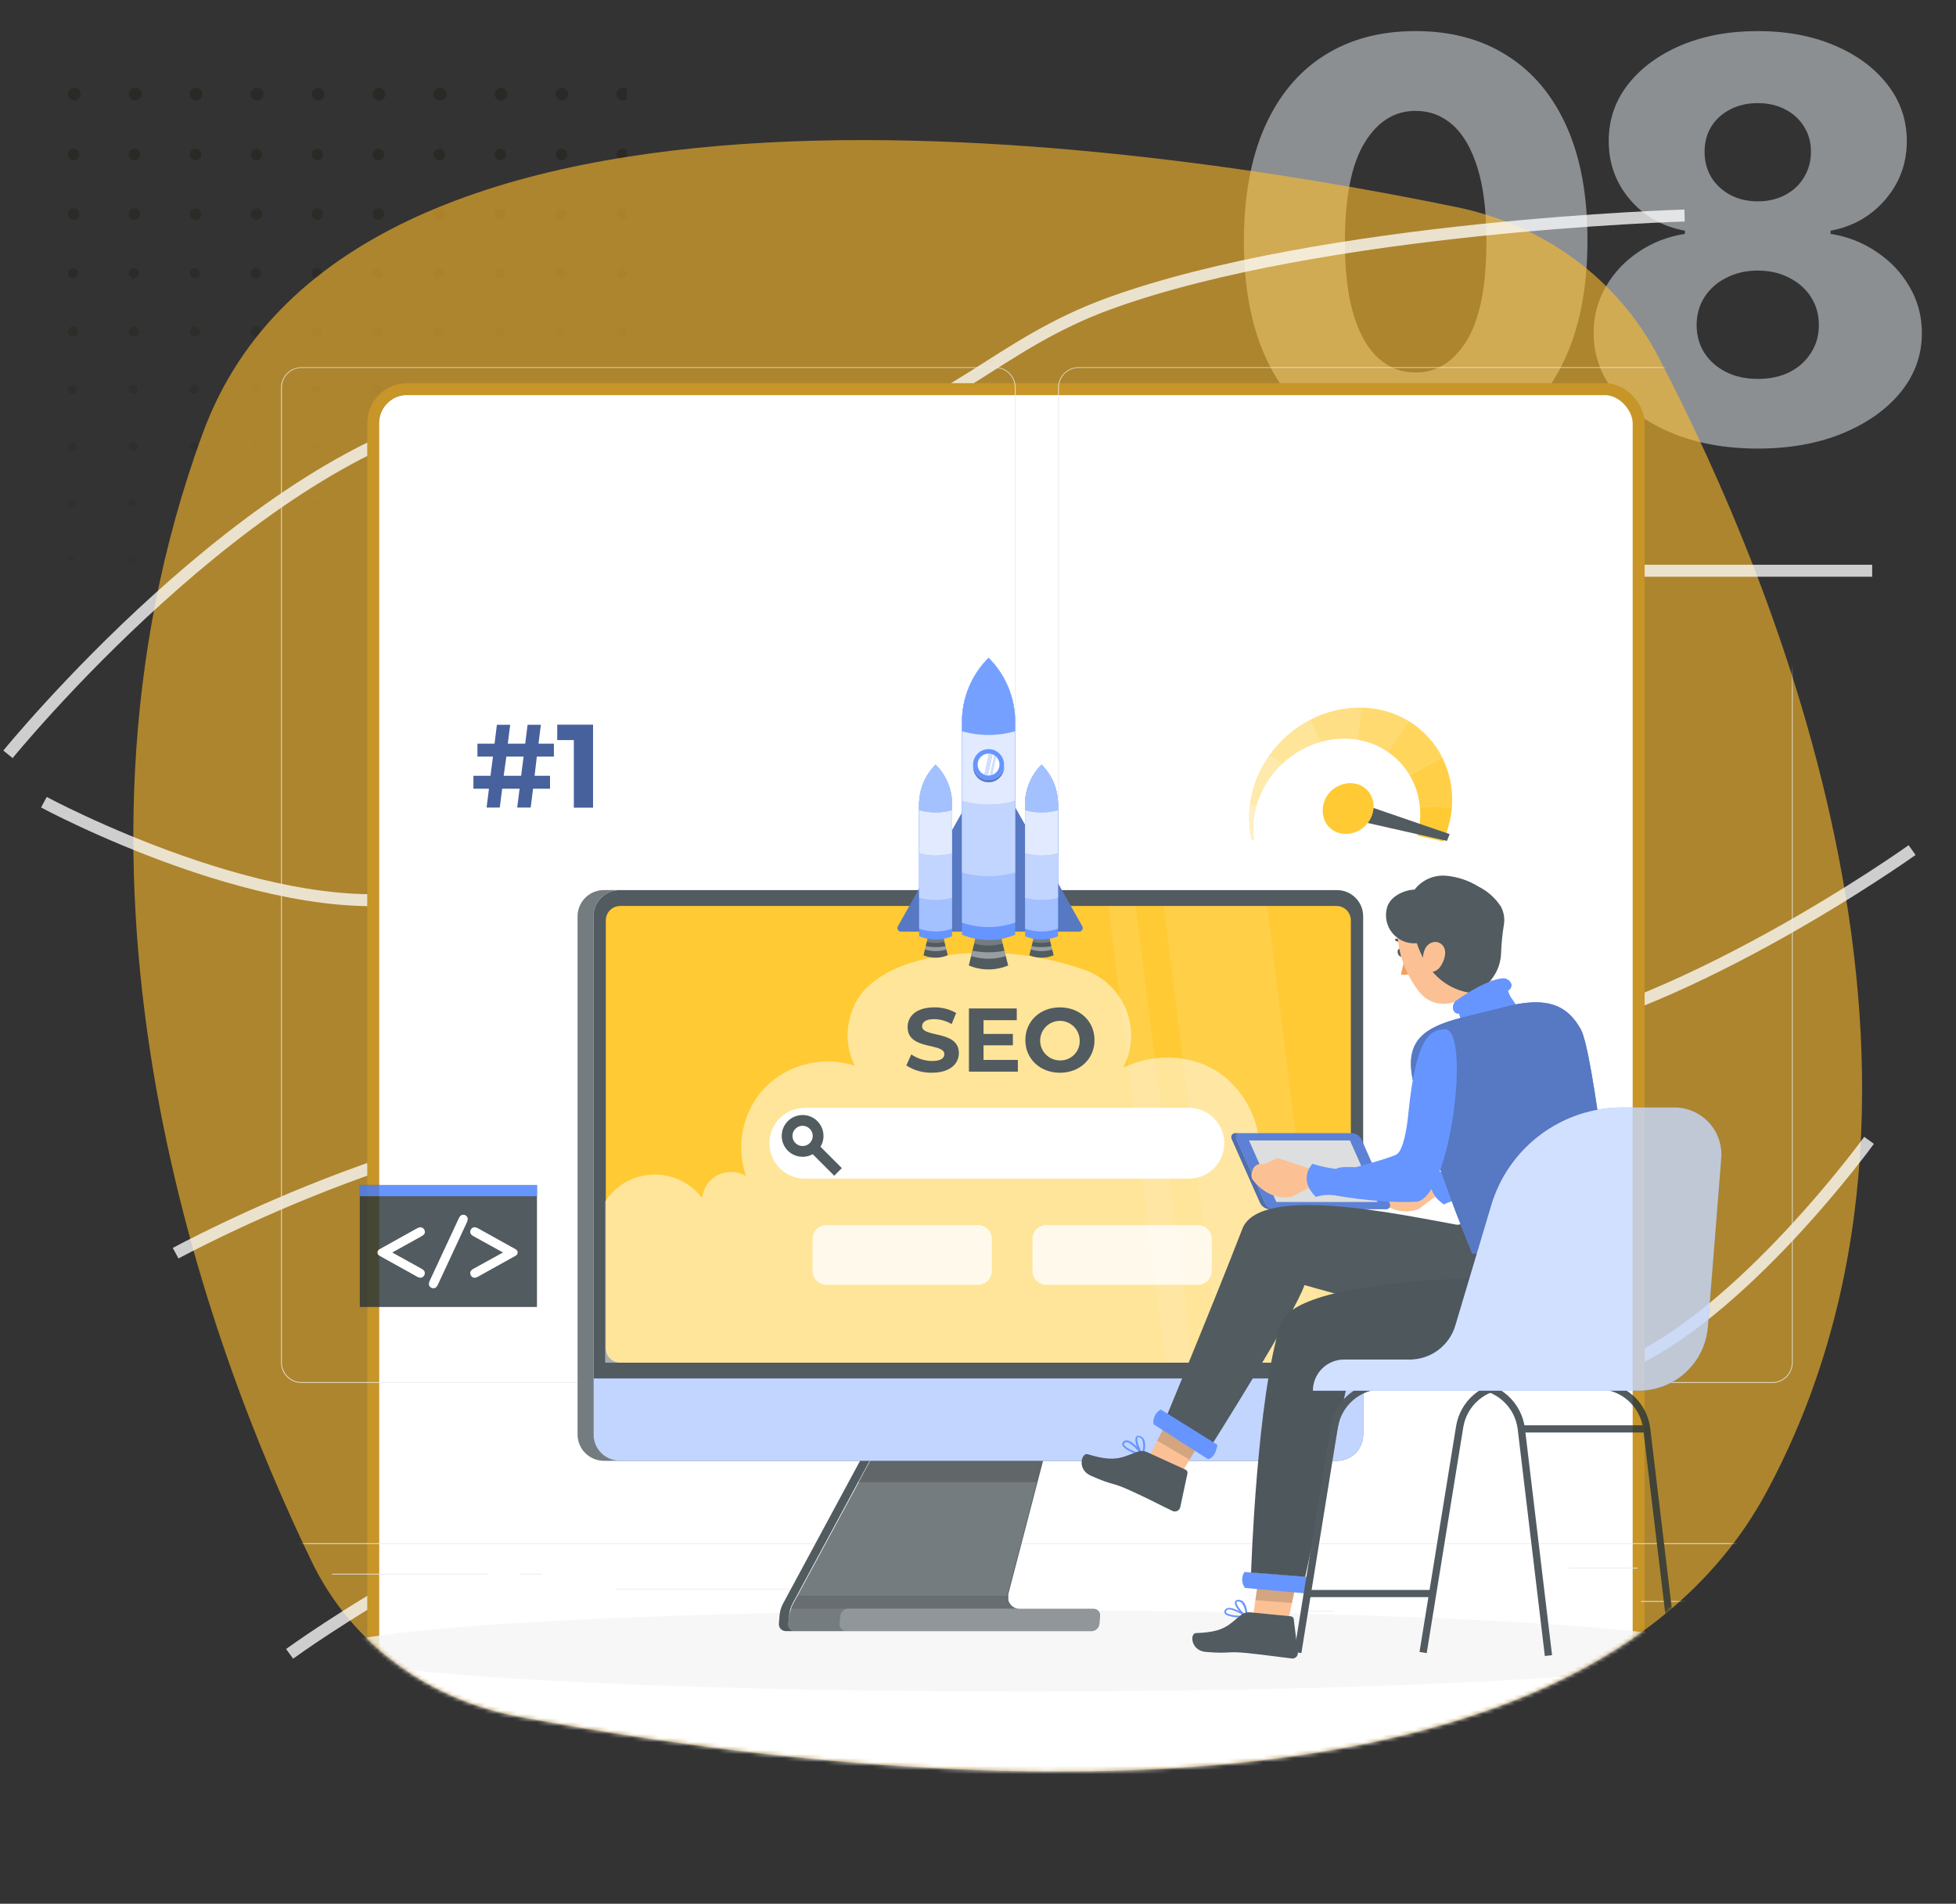 <svg width="490" height="477" viewBox="0 0 490 477" fill="none" xmlns="http://www.w3.org/2000/svg">
<rect x="0" y="0" width="490" height="477" fill="#333333" stroke="none"/>
<path opacity="0.5" d="M354.616 113.486C345.734 113.486 338.078 111.381 331.648 107.172C325.218 102.929 320.263 96.847 316.783 88.926C313.303 80.972 311.579 71.41 311.612 60.24C311.645 49.071 313.385 39.591 316.832 31.803C320.313 23.981 325.251 18.031 331.648 13.954C338.078 9.845 345.734 7.79 354.616 7.79C363.499 7.79 371.155 9.845 377.585 13.954C384.048 18.031 389.02 23.981 392.5 31.803C395.98 39.624 397.704 49.104 397.67 60.24C397.67 71.443 395.93 81.021 392.45 88.976C388.97 96.93 384.015 103.012 377.585 107.222C371.188 111.398 363.532 113.486 354.616 113.486ZM354.616 93.351C359.92 93.351 364.212 90.65 367.493 85.247C370.774 79.812 372.398 71.476 372.365 60.24C372.365 52.882 371.619 46.817 370.128 42.044C368.636 37.238 366.565 33.659 363.913 31.305C361.262 28.952 358.163 27.776 354.616 27.776C349.347 27.776 345.088 30.444 341.839 35.78C338.591 41.083 336.951 49.236 336.918 60.24C336.884 67.697 337.597 73.879 339.055 78.784C340.547 83.689 342.635 87.352 345.32 89.771C348.004 92.158 351.103 93.351 354.616 93.351ZM440.338 112.392C432.416 112.392 425.34 111.133 419.109 108.614C412.911 106.062 408.039 102.615 404.492 98.273C400.979 93.898 399.223 88.959 399.223 83.457C399.223 79.248 400.233 75.387 402.255 71.874C404.277 68.36 407.011 65.444 410.458 63.124C413.938 60.77 417.816 59.262 422.092 58.599V57.804C416.491 56.776 411.9 54.175 408.321 49.999C404.774 45.822 403.001 40.934 403.001 35.332C403.001 30.029 404.608 25.306 407.823 21.163C411.072 17.02 415.496 13.756 421.098 11.369C426.732 8.983 433.145 7.79 440.338 7.79C447.53 7.79 453.927 8.983 459.528 11.369C465.162 13.756 469.587 17.02 472.802 21.163C476.05 25.306 477.674 30.029 477.674 35.332C477.674 40.967 475.868 45.872 472.255 50.048C468.676 54.191 464.118 56.776 458.583 57.804V58.599C462.826 59.262 466.671 60.77 470.117 63.124C473.598 65.444 476.349 68.36 478.37 71.874C480.425 75.387 481.453 79.248 481.453 83.457C481.453 88.959 479.68 93.898 476.133 98.273C472.587 102.615 467.715 106.062 461.517 108.614C455.352 111.133 448.292 112.392 440.338 112.392ZM440.338 94.942C443.354 94.942 446.005 94.378 448.292 93.251C450.579 92.091 452.369 90.484 453.662 88.429C454.987 86.374 455.65 84.054 455.65 81.469C455.65 78.817 454.987 76.464 453.662 74.409C452.336 72.354 450.513 70.747 448.193 69.587C445.906 68.394 443.287 67.797 440.338 67.797C437.421 67.797 434.803 68.394 432.483 69.587C430.162 70.747 428.34 72.354 427.014 74.409C425.688 76.464 425.025 78.817 425.025 81.469C425.025 84.054 425.671 86.374 426.964 88.429C428.29 90.451 430.096 92.042 432.383 93.202C434.703 94.362 437.355 94.942 440.338 94.942ZM440.338 50.446C442.923 50.446 445.21 49.916 447.198 48.855C449.22 47.794 450.795 46.32 451.921 44.43C453.081 42.541 453.662 40.403 453.662 38.017C453.662 35.631 453.081 33.526 451.921 31.703C450.795 29.88 449.237 28.455 447.248 27.428C445.26 26.367 442.956 25.837 440.338 25.837C437.752 25.837 435.449 26.367 433.427 27.428C431.405 28.455 429.831 29.88 428.704 31.703C427.577 33.526 427.014 35.631 427.014 38.017C427.014 40.403 427.577 42.541 428.704 44.43C429.864 46.286 431.455 47.761 433.477 48.855C435.499 49.916 437.786 50.446 440.338 50.446Z" fill="#E5ECF3"/>
<g opacity="0.4" clip-path="url(#clip0_552_3456)">
<path fill-rule="evenodd" clip-rule="evenodd" d="M20.182 23.591C20.182 24.47 19.47 25.182 18.591 25.182C17.712 25.182 17 24.47 17 23.591C17 22.712 17.712 22 18.591 22C19.47 22 20.182 22.712 20.182 23.591ZM35.455 23.591C35.455 24.47 34.742 25.182 33.864 25.182C32.985 25.182 32.273 24.47 32.273 23.591C32.273 22.712 32.985 22 33.864 22C34.742 22 35.455 22.712 35.455 23.591ZM49.136 25.182C50.015 25.182 50.727 24.47 50.727 23.591C50.727 22.712 50.015 22 49.136 22C48.258 22 47.545 22.712 47.545 23.591C47.545 24.47 48.258 25.182 49.136 25.182ZM66 23.591C66 24.47 65.288 25.182 64.409 25.182C63.531 25.182 62.818 24.47 62.818 23.591C62.818 22.712 63.531 22 64.409 22C65.288 22 66 22.712 66 23.591ZM79.682 25.182C80.56 25.182 81.273 24.47 81.273 23.591C81.273 22.712 80.56 22 79.682 22C78.803 22 78.091 22.712 78.091 23.591C78.091 24.47 78.803 25.182 79.682 25.182ZM96.545 23.591C96.545 24.47 95.833 25.182 94.954 25.182C94.076 25.182 93.364 24.47 93.364 23.591C93.364 22.712 94.076 22 94.954 22C95.833 22 96.545 22.712 96.545 23.591ZM110.227 25.182C111.106 25.182 111.818 24.47 111.818 23.591C111.818 22.712 111.106 22 110.227 22C109.348 22 108.636 22.712 108.636 23.591C108.636 24.47 109.348 25.182 110.227 25.182ZM127.091 23.591C127.091 24.47 126.379 25.182 125.5 25.182C124.621 25.182 123.909 24.47 123.909 23.591C123.909 22.712 124.621 22 125.5 22C126.379 22 127.091 22.712 127.091 23.591ZM140.773 25.182C141.652 25.182 142.364 24.47 142.364 23.591C142.364 22.712 141.652 22 140.773 22C139.894 22 139.182 22.712 139.182 23.591C139.182 24.47 139.894 25.182 140.773 25.182ZM157.636 23.591C157.636 24.47 156.924 25.182 156.045 25.182C155.167 25.182 154.455 24.47 154.455 23.591C154.455 22.712 155.167 22 156.045 22C156.924 22 157.636 22.712 157.636 23.591Z" fill="#1D180E"/>
<path opacity="0.9" fill-rule="evenodd" clip-rule="evenodd" d="M19.864 38.705C19.864 39.495 19.223 40.137 18.432 40.137C17.641 40.137 17 39.495 17 38.705C17 37.914 17.641 37.273 18.432 37.273C19.223 37.273 19.864 37.914 19.864 38.705ZM35.136 38.705C35.136 39.495 34.495 40.137 33.705 40.137C32.914 40.137 32.273 39.495 32.273 38.705C32.273 37.914 32.914 37.273 33.705 37.273C34.495 37.273 35.136 37.914 35.136 38.705ZM48.977 40.137C49.768 40.137 50.409 39.495 50.409 38.705C50.409 37.914 49.768 37.273 48.977 37.273C48.187 37.273 47.545 37.914 47.545 38.705C47.545 39.495 48.187 40.137 48.977 40.137ZM65.682 38.705C65.682 39.495 65.041 40.137 64.25 40.137C63.459 40.137 62.818 39.495 62.818 38.705C62.818 37.914 63.459 37.273 64.25 37.273C65.041 37.273 65.682 37.914 65.682 38.705ZM79.523 40.137C80.314 40.137 80.954 39.495 80.954 38.705C80.954 37.914 80.314 37.273 79.523 37.273C78.732 37.273 78.091 37.914 78.091 38.705C78.091 39.495 78.732 40.137 79.523 40.137ZM96.227 38.705C96.227 39.495 95.587 40.137 94.796 40.137C94.004 40.137 93.364 39.495 93.364 38.705C93.364 37.914 94.004 37.273 94.796 37.273C95.587 37.273 96.227 37.914 96.227 38.705ZM110.068 40.137C110.859 40.137 111.5 39.495 111.5 38.705C111.5 37.914 110.859 37.273 110.068 37.273C109.277 37.273 108.636 37.914 108.636 38.705C108.636 39.495 109.277 40.137 110.068 40.137ZM126.773 38.705C126.773 39.495 126.132 40.137 125.341 40.137C124.55 40.137 123.909 39.495 123.909 38.705C123.909 37.914 124.55 37.273 125.341 37.273C126.132 37.273 126.773 37.914 126.773 38.705ZM140.614 40.137C141.405 40.137 142.045 39.495 142.045 38.705C142.045 37.914 141.405 37.273 140.614 37.273C139.823 37.273 139.182 37.914 139.182 38.705C139.182 39.495 139.823 40.137 140.614 40.137ZM157.318 38.705C157.318 39.495 156.677 40.137 155.886 40.137C155.095 40.137 154.455 39.495 154.455 38.705C154.455 37.914 155.095 37.273 155.886 37.273C156.677 37.273 157.318 37.914 157.318 38.705Z" fill="#1D180E"/>
<path opacity="0.8" fill-rule="evenodd" clip-rule="evenodd" d="M19.864 53.659C19.864 54.45 19.223 55.091 18.432 55.091C17.641 55.091 17 54.45 17 53.659C17 52.868 17.641 52.227 18.432 52.227C19.223 52.227 19.864 52.868 19.864 53.659ZM35.136 53.659C35.136 54.45 34.495 55.091 33.705 55.091C32.914 55.091 32.273 54.45 32.273 53.659C32.273 52.868 32.914 52.227 33.705 52.227C34.495 52.227 35.136 52.868 35.136 53.659ZM48.977 55.091C49.768 55.091 50.409 54.45 50.409 53.659C50.409 52.868 49.768 52.227 48.977 52.227C48.187 52.227 47.545 52.868 47.545 53.659C47.545 54.45 48.187 55.091 48.977 55.091ZM65.682 53.659C65.682 54.45 65.041 55.091 64.25 55.091C63.459 55.091 62.818 54.45 62.818 53.659C62.818 52.868 63.459 52.227 64.25 52.227C65.041 52.227 65.682 52.868 65.682 53.659ZM79.523 55.091C80.314 55.091 80.954 54.45 80.954 53.659C80.954 52.868 80.314 52.227 79.523 52.227C78.732 52.227 78.091 52.868 78.091 53.659C78.091 54.45 78.732 55.091 79.523 55.091ZM96.227 53.659C96.227 54.45 95.587 55.091 94.796 55.091C94.004 55.091 93.364 54.45 93.364 53.659C93.364 52.868 94.004 52.227 94.796 52.227C95.587 52.227 96.227 52.868 96.227 53.659ZM110.068 55.091C110.859 55.091 111.5 54.45 111.5 53.659C111.5 52.868 110.859 52.227 110.068 52.227C109.277 52.227 108.636 52.868 108.636 53.659C108.636 54.45 109.277 55.091 110.068 55.091ZM126.773 53.659C126.773 54.45 126.132 55.091 125.341 55.091C124.55 55.091 123.909 54.45 123.909 53.659C123.909 52.868 124.55 52.227 125.341 52.227C126.132 52.227 126.773 52.868 126.773 53.659ZM140.614 55.091C141.405 55.091 142.045 54.45 142.045 53.659C142.045 52.868 141.405 52.227 140.614 52.227C139.823 52.227 139.182 52.868 139.182 53.659C139.182 54.45 139.823 55.091 140.614 55.091ZM157.318 53.659C157.318 54.45 156.677 55.091 155.886 55.091C155.095 55.091 154.455 54.45 154.455 53.659C154.455 52.868 155.095 52.227 155.886 52.227C156.677 52.227 157.318 52.868 157.318 53.659Z" fill="#1D180E"/>
<path opacity="0.7" fill-rule="evenodd" clip-rule="evenodd" d="M19.546 68.454C19.546 69.157 18.976 69.727 18.273 69.727C17.57 69.727 17 69.157 17 68.454C17 67.751 17.57 67.182 18.273 67.182C18.976 67.182 19.546 67.751 19.546 68.454ZM34.818 68.454C34.818 69.157 34.248 69.727 33.545 69.727C32.843 69.727 32.273 69.157 32.273 68.454C32.273 67.751 32.843 67.182 33.545 67.182C34.248 67.182 34.818 67.751 34.818 68.454ZM48.818 69.727C49.521 69.727 50.091 69.157 50.091 68.454C50.091 67.751 49.521 67.182 48.818 67.182C48.115 67.182 47.545 67.751 47.545 68.454C47.545 69.157 48.115 69.727 48.818 69.727ZM65.364 68.454C65.364 69.157 64.794 69.727 64.091 69.727C63.388 69.727 62.818 69.157 62.818 68.454C62.818 67.751 63.388 67.182 64.091 67.182C64.794 67.182 65.364 67.751 65.364 68.454ZM79.364 69.727C80.067 69.727 80.636 69.157 80.636 68.454C80.636 67.751 80.067 67.182 79.364 67.182C78.661 67.182 78.091 67.751 78.091 68.454C78.091 69.157 78.661 69.727 79.364 69.727ZM95.909 68.454C95.909 69.157 95.34 69.727 94.636 69.727C93.933 69.727 93.364 69.157 93.364 68.454C93.364 67.751 93.933 67.182 94.636 67.182C95.34 67.182 95.909 67.751 95.909 68.454ZM109.909 69.727C110.612 69.727 111.182 69.157 111.182 68.454C111.182 67.751 110.612 67.182 109.909 67.182C109.206 67.182 108.636 67.751 108.636 68.454C108.636 69.157 109.206 69.727 109.909 69.727ZM126.455 68.454C126.455 69.157 125.885 69.727 125.182 69.727C124.479 69.727 123.909 69.157 123.909 68.454C123.909 67.751 124.479 67.182 125.182 67.182C125.885 67.182 126.455 67.751 126.455 68.454ZM140.455 69.727C141.158 69.727 141.727 69.157 141.727 68.454C141.727 67.751 141.158 67.182 140.455 67.182C139.751 67.182 139.182 67.751 139.182 68.454C139.182 69.157 139.751 69.727 140.455 69.727ZM157 68.454C157 69.157 156.43 69.727 155.727 69.727C155.024 69.727 154.455 69.157 154.455 68.454C154.455 67.751 155.024 67.182 155.727 67.182C156.43 67.182 157 67.751 157 68.454Z" fill="#1D180E"/>
<path opacity="0.6" fill-rule="evenodd" clip-rule="evenodd" d="M19.546 83.091C19.546 83.794 18.976 84.364 18.273 84.364C17.57 84.364 17 83.794 17 83.091C17 82.388 17.57 81.818 18.273 81.818C18.976 81.818 19.546 82.388 19.546 83.091ZM34.818 83.091C34.818 83.794 34.248 84.364 33.545 84.364C32.843 84.364 32.273 83.794 32.273 83.091C32.273 82.388 32.843 81.818 33.545 81.818C34.248 81.818 34.818 82.388 34.818 83.091ZM48.818 84.364C49.521 84.364 50.091 83.794 50.091 83.091C50.091 82.388 49.521 81.818 48.818 81.818C48.115 81.818 47.545 82.388 47.545 83.091C47.545 83.794 48.115 84.364 48.818 84.364ZM65.364 83.091C65.364 83.794 64.794 84.364 64.091 84.364C63.388 84.364 62.818 83.794 62.818 83.091C62.818 82.388 63.388 81.818 64.091 81.818C64.794 81.818 65.364 82.388 65.364 83.091ZM79.364 84.364C80.067 84.364 80.636 83.794 80.636 83.091C80.636 82.388 80.067 81.818 79.364 81.818C78.661 81.818 78.091 82.388 78.091 83.091C78.091 83.794 78.661 84.364 79.364 84.364ZM95.909 83.091C95.909 83.794 95.34 84.364 94.636 84.364C93.933 84.364 93.364 83.794 93.364 83.091C93.364 82.388 93.933 81.818 94.636 81.818C95.34 81.818 95.909 82.388 95.909 83.091ZM109.909 84.364C110.612 84.364 111.182 83.794 111.182 83.091C111.182 82.388 110.612 81.818 109.909 81.818C109.206 81.818 108.636 82.388 108.636 83.091C108.636 83.794 109.206 84.364 109.909 84.364ZM126.455 83.091C126.455 83.794 125.885 84.364 125.182 84.364C124.479 84.364 123.909 83.794 123.909 83.091C123.909 82.388 124.479 81.818 125.182 81.818C125.885 81.818 126.455 82.388 126.455 83.091ZM140.455 84.364C141.158 84.364 141.727 83.794 141.727 83.091C141.727 82.388 141.158 81.818 140.455 81.818C139.751 81.818 139.182 82.388 139.182 83.091C139.182 83.794 139.751 84.364 140.455 84.364ZM157 83.091C157 83.794 156.43 84.364 155.727 84.364C155.024 84.364 154.455 83.794 154.455 83.091C154.455 82.388 155.024 81.818 155.727 81.818C156.43 81.818 157 82.388 157 83.091Z" fill="#1D180E"/>
<path opacity="0.5" fill-rule="evenodd" clip-rule="evenodd" d="M19.227 97.568C19.227 98.183 18.729 98.682 18.114 98.682C17.499 98.682 17 98.183 17 97.568C17 96.954 17.499 96.455 18.114 96.455C18.729 96.455 19.227 96.954 19.227 97.568ZM34.5 97.568C34.5 98.183 34.001 98.682 33.386 98.682C32.771 98.682 32.273 98.183 32.273 97.568C32.273 96.954 32.771 96.455 33.386 96.455C34.001 96.455 34.5 96.954 34.5 97.568ZM48.659 98.682C49.274 98.682 49.773 98.183 49.773 97.568C49.773 96.954 49.274 96.455 48.659 96.455C48.044 96.455 47.545 96.954 47.545 97.568C47.545 98.183 48.044 98.682 48.659 98.682ZM65.046 97.568C65.046 98.183 64.547 98.682 63.932 98.682C63.317 98.682 62.818 98.183 62.818 97.568C62.818 96.954 63.317 96.455 63.932 96.455C64.547 96.455 65.046 96.954 65.046 97.568ZM79.205 98.682C79.82 98.682 80.318 98.183 80.318 97.568C80.318 96.954 79.82 96.455 79.205 96.455C78.59 96.455 78.091 96.954 78.091 97.568C78.091 98.183 78.59 98.682 79.205 98.682ZM95.591 97.568C95.591 98.183 95.092 98.682 94.477 98.682C93.862 98.682 93.364 98.183 93.364 97.568C93.364 96.954 93.862 96.455 94.477 96.455C95.092 96.455 95.591 96.954 95.591 97.568ZM109.75 98.682C110.365 98.682 110.864 98.183 110.864 97.568C110.864 96.954 110.365 96.455 109.75 96.455C109.135 96.455 108.636 96.954 108.636 97.568C108.636 98.183 109.135 98.682 109.75 98.682ZM126.136 97.568C126.136 98.183 125.637 98.682 125.023 98.682C124.408 98.682 123.909 98.183 123.909 97.568C123.909 96.954 124.408 96.455 125.023 96.455C125.637 96.455 126.136 96.954 126.136 97.568ZM140.295 98.682C140.91 98.682 141.409 98.183 141.409 97.568C141.409 96.954 140.91 96.455 140.295 96.455C139.681 96.455 139.182 96.954 139.182 97.568C139.182 98.183 139.681 98.682 140.295 98.682ZM156.682 97.568C156.682 98.183 156.183 98.682 155.568 98.682C154.953 98.682 154.455 98.183 154.455 97.568C154.455 96.954 154.953 96.455 155.568 96.455C156.183 96.455 156.682 96.954 156.682 97.568Z" fill="#1D180E"/>
<path opacity="0.4" fill-rule="evenodd" clip-rule="evenodd" d="M19.227 111.886C19.227 112.501 18.729 113 18.114 113C17.499 113 17 112.501 17 111.886C17 111.271 17.499 110.772 18.114 110.772C18.729 110.772 19.227 111.271 19.227 111.886ZM34.5 111.886C34.5 112.501 34.001 113 33.386 113C32.771 113 32.273 112.501 32.273 111.886C32.273 111.271 32.771 110.772 33.386 110.772C34.001 110.772 34.5 111.271 34.5 111.886ZM48.659 113C49.274 113 49.773 112.501 49.773 111.886C49.773 111.271 49.274 110.772 48.659 110.772C48.044 110.772 47.545 111.271 47.545 111.886C47.545 112.501 48.044 113 48.659 113ZM65.046 111.886C65.046 112.501 64.547 113 63.932 113C63.317 113 62.818 112.501 62.818 111.886C62.818 111.271 63.317 110.772 63.932 110.772C64.547 110.772 65.046 111.271 65.046 111.886ZM79.205 113C79.82 113 80.318 112.501 80.318 111.886C80.318 111.271 79.82 110.772 79.205 110.772C78.59 110.772 78.091 111.271 78.091 111.886C78.091 112.501 78.59 113 79.205 113ZM95.591 111.886C95.591 112.501 95.092 113 94.477 113C93.862 113 93.364 112.501 93.364 111.886C93.364 111.271 93.862 110.772 94.477 110.772C95.092 110.772 95.591 111.271 95.591 111.886ZM109.75 113C110.365 113 110.864 112.501 110.864 111.886C110.864 111.271 110.365 110.772 109.75 110.772C109.135 110.772 108.636 111.271 108.636 111.886C108.636 112.501 109.135 113 109.75 113ZM126.136 111.886C126.136 112.501 125.637 113 125.023 113C124.408 113 123.909 112.501 123.909 111.886C123.909 111.271 124.408 110.772 125.023 110.772C125.637 110.772 126.136 111.271 126.136 111.886ZM140.295 113C140.91 113 141.409 112.501 141.409 111.886C141.409 111.271 140.91 110.772 140.295 110.772C139.681 110.772 139.182 111.271 139.182 111.886C139.182 112.501 139.681 113 140.295 113ZM156.682 111.886C156.682 112.501 156.183 113 155.568 113C154.953 113 154.455 112.501 154.455 111.886C154.455 111.271 154.953 110.772 155.568 110.772C156.183 110.772 156.682 111.271 156.682 111.886Z" fill="#1D180E"/>
<path opacity="0.3" fill-rule="evenodd" clip-rule="evenodd" d="M18.909 126.045C18.909 126.572 18.482 127 17.954 127C17.427 127 17 126.572 17 126.045C17 125.518 17.427 125.091 17.954 125.091C18.482 125.091 18.909 125.518 18.909 126.045ZM34.182 126.045C34.182 126.572 33.754 127 33.227 127C32.7 127 32.273 126.572 32.273 126.045C32.273 125.518 32.7 125.091 33.227 125.091C33.754 125.091 34.182 125.518 34.182 126.045ZM48.5 127C49.027 127 49.455 126.572 49.455 126.045C49.455 125.518 49.027 125.091 48.5 125.091C47.973 125.091 47.545 125.518 47.545 126.045C47.545 126.572 47.973 127 48.5 127ZM64.727 126.045C64.727 126.572 64.3 127 63.773 127C63.246 127 62.818 126.572 62.818 126.045C62.818 125.518 63.246 125.091 63.773 125.091C64.3 125.091 64.727 125.518 64.727 126.045ZM79.046 127C79.573 127 80 126.572 80 126.045C80 125.518 79.573 125.091 79.046 125.091C78.518 125.091 78.091 125.518 78.091 126.045C78.091 126.572 78.518 127 79.046 127ZM95.273 126.045C95.273 126.572 94.845 127 94.318 127C93.791 127 93.364 126.572 93.364 126.045C93.364 125.518 93.791 125.091 94.318 125.091C94.845 125.091 95.273 125.518 95.273 126.045ZM109.591 127C110.118 127 110.545 126.572 110.545 126.045C110.545 125.518 110.118 125.091 109.591 125.091C109.064 125.091 108.636 125.518 108.636 126.045C108.636 126.572 109.064 127 109.591 127ZM125.818 126.045C125.818 126.572 125.391 127 124.864 127C124.337 127 123.909 126.572 123.909 126.045C123.909 125.518 124.337 125.091 124.864 125.091C125.391 125.091 125.818 125.518 125.818 126.045ZM140.136 127C140.663 127 141.091 126.572 141.091 126.045C141.091 125.518 140.663 125.091 140.136 125.091C139.609 125.091 139.182 125.518 139.182 126.045C139.182 126.572 139.609 127 140.136 127ZM156.364 126.045C156.364 126.572 155.936 127 155.409 127C154.882 127 154.455 126.572 154.455 126.045C154.455 125.518 154.882 125.091 155.409 125.091C155.936 125.091 156.364 125.518 156.364 126.045Z" fill="#1D180E"/>
<path opacity="0.2" fill-rule="evenodd" clip-rule="evenodd" d="M18.909 140.045C18.909 140.572 18.482 141 17.954 141C17.427 141 17 140.572 17 140.045C17 139.518 17.427 139.091 17.954 139.091C18.482 139.091 18.909 139.518 18.909 140.045ZM34.182 140.045C34.182 140.572 33.754 141 33.227 141C32.7 141 32.273 140.572 32.273 140.045C32.273 139.518 32.7 139.091 33.227 139.091C33.754 139.091 34.182 139.518 34.182 140.045ZM48.5 141C49.027 141 49.455 140.572 49.455 140.045C49.455 139.518 49.027 139.091 48.5 139.091C47.973 139.091 47.545 139.518 47.545 140.045C47.545 140.572 47.973 141 48.5 141ZM64.727 140.045C64.727 140.572 64.3 141 63.773 141C63.246 141 62.818 140.572 62.818 140.045C62.818 139.518 63.246 139.091 63.773 139.091C64.3 139.091 64.727 139.518 64.727 140.045ZM79.046 141C79.573 141 80 140.572 80 140.045C80 139.518 79.573 139.091 79.046 139.091C78.518 139.091 78.091 139.518 78.091 140.045C78.091 140.572 78.518 141 79.046 141ZM95.273 140.045C95.273 140.572 94.845 141 94.318 141C93.791 141 93.364 140.572 93.364 140.045C93.364 139.518 93.791 139.091 94.318 139.091C94.845 139.091 95.273 139.518 95.273 140.045ZM109.591 141C110.118 141 110.545 140.572 110.545 140.045C110.545 139.518 110.118 139.091 109.591 139.091C109.064 139.091 108.636 139.518 108.636 140.045C108.636 140.572 109.064 141 109.591 141ZM125.818 140.045C125.818 140.572 125.391 141 124.864 141C124.337 141 123.909 140.572 123.909 140.045C123.909 139.518 124.337 139.091 124.864 139.091C125.391 139.091 125.818 139.518 125.818 140.045ZM140.136 141C140.663 141 141.091 140.572 141.091 140.045C141.091 139.518 140.663 139.091 140.136 139.091C139.609 139.091 139.182 139.518 139.182 140.045C139.182 140.572 139.609 141 140.136 141ZM156.364 140.045C156.364 140.572 155.936 141 155.409 141C154.882 141 154.455 140.572 154.455 140.045C154.455 139.518 154.882 139.091 155.409 139.091C155.936 139.091 156.364 139.518 156.364 140.045Z" fill="#1D180E"/>
<path opacity="0.1" fill-rule="evenodd" clip-rule="evenodd" d="M18.591 153.886C18.591 154.325 18.235 154.682 17.796 154.682C17.356 154.682 17 154.325 17 153.886C17 153.447 17.356 153.091 17.796 153.091C18.235 153.091 18.591 153.447 18.591 153.886ZM33.864 153.886C33.864 154.325 33.508 154.682 33.068 154.682C32.629 154.682 32.273 154.325 32.273 153.886C32.273 153.447 32.629 153.091 33.068 153.091C33.508 153.091 33.864 153.447 33.864 153.886ZM48.341 154.682C48.78 154.682 49.136 154.325 49.136 153.886C49.136 153.447 48.78 153.091 48.341 153.091C47.902 153.091 47.545 153.447 47.545 153.886C47.545 154.325 47.902 154.682 48.341 154.682ZM64.409 153.886C64.409 154.325 64.053 154.682 63.614 154.682C63.174 154.682 62.818 154.325 62.818 153.886C62.818 153.447 63.174 153.091 63.614 153.091C64.053 153.091 64.409 153.447 64.409 153.886ZM78.886 154.682C79.326 154.682 79.682 154.325 79.682 153.886C79.682 153.447 79.326 153.091 78.886 153.091C78.447 153.091 78.091 153.447 78.091 153.886C78.091 154.325 78.447 154.682 78.886 154.682ZM94.954 153.886C94.954 154.325 94.598 154.682 94.159 154.682C93.72 154.682 93.364 154.325 93.364 153.886C93.364 153.447 93.72 153.091 94.159 153.091C94.598 153.091 94.954 153.447 94.954 153.886ZM109.432 154.682C109.871 154.682 110.227 154.325 110.227 153.886C110.227 153.447 109.871 153.091 109.432 153.091C108.993 153.091 108.636 153.447 108.636 153.886C108.636 154.325 108.993 154.682 109.432 154.682ZM125.5 153.886C125.5 154.325 125.144 154.682 124.705 154.682C124.265 154.682 123.909 154.325 123.909 153.886C123.909 153.447 124.265 153.091 124.705 153.091C125.144 153.091 125.5 153.447 125.5 153.886ZM139.977 154.682C140.416 154.682 140.773 154.325 140.773 153.886C140.773 153.447 140.416 153.091 139.977 153.091C139.538 153.091 139.182 153.447 139.182 153.886C139.182 154.325 139.538 154.682 139.977 154.682ZM156.045 153.886C156.045 154.325 155.689 154.682 155.25 154.682C154.811 154.682 154.454 154.325 154.454 153.886C154.454 153.447 154.811 153.091 155.25 153.091C155.689 153.091 156.045 153.447 156.045 153.886Z" fill="#1D180E"/>
</g>
<path opacity="0.6" d="M50.856 108.396C88.438 6.303 285.334 35.516 364.939 51.905C386.661 56.377 405.202 69.782 415.461 89.444C444.967 145.992 497.317 272.085 442.548 373.808C391.692 468.264 207.521 444.774 129.9 430.11C107.37 425.853 88.098 411.963 78.114 391.322C52.025 337.384 9.107 221.811 50.856 108.396Z" fill="#FFBC2C"/>
<path opacity="0.76" d="M2 189C2 189 63.305 113.663 119 103C153.242 96.444 173.869 117.113 208 110C237.752 103.8 249.429 86.359 278 76C331.482 56.61 422 54 422 54" stroke="white" stroke-width="3"/>
<path opacity="0.76" d="M11 201C11 201 70.091 232.862 108 224C135.329 217.611 142.793 196.046 169 186C199.22 174.415 222.65 158.389 251 174C264.062 181.192 263.892 196.17 278 201C307.28 211.023 302.666 152.863 332 143C351.618 136.403 364.302 143 385 143C417.804 143 469 143 469 143" stroke="white" stroke-width="3"/>
<path opacity="0.76" d="M44 314C44 314 116.451 274.521 165 281C189.115 284.218 199.702 302.231 224 301C257.75 299.291 263.06 260.546 296 253C325.848 246.163 343.569 264.403 374 261C418.807 255.989 479 213 479 213" stroke="white" stroke-width="3"/>
<path opacity="0.76" d="M72.55 414.384C72.55 414.384 129.272 373.063 171.44 370.546C204.816 368.555 222.421 396.971 254.97 389.327C283.706 382.579 288.526 355.269 316.207 345.02C349.147 332.824 373.719 355.949 406.112 342.368C436.386 329.675 468.219 285.723 468.219 285.723" stroke="white" stroke-width="3"/>
<mask id="mask0_552_3456" style="mask-type:alpha" maskUnits="userSpaceOnUse" x="33" y="35" width="434" height="409">
<path d="M50.856 108.396C88.438 6.303 285.334 35.516 364.939 51.905C386.661 56.377 405.202 69.782 415.461 89.444C444.967 145.992 497.317 272.085 442.548 373.808C391.692 468.264 207.521 444.774 129.9 430.11C107.37 425.853 88.098 411.963 78.114 391.322C52.025 337.384 9.107 221.811 50.856 108.396Z" fill="#FFBC2C"/>
</mask>
<g mask="url(#mask0_552_3456)">
<rect x="93.5" y="97.5" width="317" height="372" rx="8.5" fill="white" stroke="#C79528" stroke-width="3"/>
<g opacity="0.8">
<path d="M440.912 401.14H411.104V401.365H440.912V401.14Z" fill="#EBEBEB"/>
<path d="M334.095 403.589H326.274V403.814H334.095V403.589Z" fill="#EBEBEB"/>
<path d="M410.201 392.789H392.93V393.014H410.201V392.789Z" fill="#EBEBEB"/>
<path d="M122.082 394.301H83.211V394.526H122.082V394.301Z" fill="#EBEBEB"/>
<path d="M135.799 394.301H130.102V394.526H135.799V394.301Z" fill="#EBEBEB"/>
<path d="M238.638 398.099H154.326V398.324H238.638V398.099Z" fill="#EBEBEB"/>
<path d="M249.304 346.52H75.532C74.169 346.52 72.862 345.979 71.898 345.015C70.934 344.051 70.393 342.744 70.393 341.381V97.094C70.404 95.739 70.951 94.443 71.914 93.489C72.876 92.535 74.176 92 75.532 92H249.304C250.667 92 251.974 92.541 252.937 93.505C253.901 94.469 254.443 95.776 254.443 97.139V341.381C254.443 342.744 253.901 344.051 252.937 345.015C251.974 345.979 250.667 346.52 249.304 346.52ZM75.532 92.18C74.229 92.182 72.981 92.701 72.059 93.622C71.138 94.543 70.62 95.791 70.618 97.094V341.381C70.62 342.684 71.138 343.932 72.059 344.853C72.981 345.774 74.229 346.293 75.532 346.295H249.304C250.606 346.293 251.855 345.774 252.776 344.853C253.697 343.932 254.215 342.684 254.218 341.381V97.094C254.215 95.791 253.697 94.543 252.776 93.622C251.855 92.701 250.606 92.182 249.304 92.18H75.532Z" fill="#EBEBEB"/>
<path d="M443.978 346.52H270.188C268.826 346.518 267.52 345.975 266.557 345.012C265.594 344.049 265.051 342.743 265.049 341.381V97.094C265.063 95.74 265.611 94.445 266.573 93.492C267.535 92.538 268.834 92.002 270.188 92H443.978C445.33 92.005 446.626 92.542 447.584 93.496C448.543 94.449 449.087 95.742 449.099 97.094V341.381C449.099 342.741 448.56 344.045 447.6 345.008C446.64 345.972 445.338 346.515 443.978 346.52ZM270.188 92.18C268.886 92.182 267.637 92.701 266.716 93.622C265.795 94.543 265.276 95.791 265.274 97.094V341.381C265.276 342.684 265.795 343.932 266.716 344.853C267.637 345.774 268.886 346.293 270.188 346.295H443.978C445.281 346.293 446.529 345.774 447.45 344.853C448.371 343.932 448.89 342.684 448.892 341.381V97.094C448.89 95.791 448.371 94.543 447.45 93.622C446.529 92.701 445.281 92.182 443.978 92.18H270.188Z" fill="#EBEBEB"/>
<path d="M486 386.659H36V386.884H486V386.659Z" fill="#EBEBEB"/>
<path d="M265.681 295.246C264.644 295.25 263.63 294.946 262.767 294.373C261.903 293.8 261.229 292.984 260.83 292.028C260.43 291.071 260.323 290.018 260.523 289.001C260.722 287.984 261.219 287.049 261.949 286.314C262.68 285.58 263.613 285.078 264.629 284.874C265.645 284.669 266.699 284.77 267.657 285.165C268.615 285.559 269.435 286.229 270.012 287.09C270.59 287.951 270.899 288.963 270.901 289.999C270.901 291.386 270.352 292.717 269.374 293.7C268.395 294.683 267.068 295.239 265.681 295.246ZM265.681 287.47C265.178 287.467 264.685 287.613 264.265 287.89C263.845 288.167 263.517 288.563 263.322 289.027C263.128 289.491 263.075 290.002 263.172 290.496C263.269 290.99 263.51 291.443 263.865 291.8C264.22 292.156 264.673 292.399 265.167 292.497C265.66 292.596 266.171 292.545 266.636 292.352C267.101 292.159 267.498 291.833 267.776 291.414C268.055 290.995 268.203 290.503 268.201 289.999C268.196 289.332 267.929 288.693 267.458 288.22C266.987 287.747 266.349 287.478 265.681 287.47Z" fill="#263238"/>
<path d="M269.313 291.881L267.402 293.789L273.603 299.998L275.513 298.09L269.313 291.881Z" fill="#263238"/>
<path d="M256.666 423.839C353.04 423.839 431.167 419.278 431.167 413.651C431.167 408.024 353.04 403.463 256.666 403.463C160.292 403.463 82.165 408.024 82.165 413.651C82.165 419.278 160.292 423.839 256.666 423.839Z" fill="#F5F5F5"/>
<path d="M197.699 404.689L197.519 406.759C197.5 407.014 197.528 407.27 197.6 407.515C197.633 407.629 197.682 407.738 197.744 407.839C197.81 407.94 197.883 408.036 197.96 408.127C198.04 408.22 198.13 408.301 198.23 408.37C198.535 408.587 198.9 408.704 199.274 408.703H273.434C273.611 408.704 273.788 408.676 273.956 408.622C274.074 408.587 274.188 408.542 274.298 408.487C274.69 408.296 275.007 407.979 275.198 407.587C275.313 407.369 275.383 407.131 275.405 406.885L275.576 404.896C275.604 404.659 275.577 404.419 275.495 404.194C275.461 404.091 275.416 403.991 275.36 403.897C275.221 403.662 275.022 403.466 274.784 403.33C274.683 403.275 274.578 403.227 274.469 403.186C274.304 403.133 274.131 403.105 273.956 403.105H255.488C255.256 403.108 255.024 403.087 254.795 403.042L254.534 402.97C254.436 402.942 254.339 402.906 254.246 402.862C254.156 402.834 254.071 402.791 253.994 402.736C253.865 402.669 253.741 402.591 253.625 402.502C253.486 402.391 253.356 402.268 253.238 402.133C253.175 402.052 253.112 401.98 253.049 401.89L252.923 401.71L252.878 401.638C252.824 401.556 252.779 401.469 252.743 401.377L252.635 401.134C252.639 401.117 252.639 401.098 252.635 401.08C252.641 401.06 252.641 401.038 252.635 401.017C252.609 400.948 252.591 400.875 252.581 400.801C252.572 400.7 252.572 400.597 252.581 400.495C252.581 400.405 252.581 400.306 252.581 400.207C252.581 400.108 252.581 400.018 252.581 399.919V399.802C252.576 399.706 252.576 399.61 252.581 399.514C252.581 399.406 252.626 399.316 252.644 399.217L259.898 371.389L261.293 366.043L262.382 361.858H220.262L218.003 366.043L215.123 371.389L198.743 401.755C198.689 401.863 198.635 401.971 198.572 402.079L198.41 402.448C198.365 402.574 198.311 402.691 198.266 402.826L198.185 403.078C197.964 403.596 197.801 404.136 197.699 404.689Z" fill="#263238"/>
<path opacity="0.2" d="M275.547 404.913L275.376 406.92C275.33 407.407 275.106 407.859 274.748 408.191C274.389 408.523 273.921 408.712 273.432 408.72H199.29C199.041 408.721 198.795 408.67 198.567 408.571C198.338 408.472 198.133 408.326 197.964 408.143C197.795 407.961 197.665 407.745 197.584 407.509C197.502 407.274 197.47 407.025 197.49 406.776L197.67 404.706C197.717 404.153 197.826 403.607 197.994 403.077C198.147 402.614 198.34 402.166 198.57 401.736L220.098 361.839H262.218L252.48 399.198C252.416 399.412 252.377 399.633 252.363 399.855C252.302 400.593 252.512 401.328 252.955 401.922C253.397 402.515 254.042 402.926 254.766 403.077C254.994 403.13 255.226 403.154 255.459 403.149H273.9C274.128 403.143 274.355 403.186 274.566 403.274C274.776 403.362 274.966 403.494 275.121 403.66C275.277 403.827 275.396 404.025 275.469 404.241C275.542 404.457 275.569 404.686 275.547 404.913Z" fill="white"/>
<path d="M196.204 401.719L217.723 361.813H220.108L198.58 401.719C198.081 402.638 197.775 403.649 197.68 404.689L197.5 406.759C197.473 407.009 197.499 407.261 197.578 407.499C197.657 407.737 197.786 407.955 197.957 408.139C198.128 408.322 198.336 408.467 198.568 408.563C198.8 408.659 199.049 408.704 199.3 408.694H196.915C196.664 408.704 196.415 408.659 196.183 408.563C195.951 408.467 195.743 408.322 195.572 408.139C195.401 407.955 195.272 407.737 195.193 407.499C195.114 407.261 195.088 407.009 195.115 406.759L195.295 404.689C195.389 403.647 195.698 402.636 196.204 401.719Z" fill="#263238"/>
<path opacity="0.3" d="M220.125 361.813H262.236L259.752 371.353H214.977L220.125 361.813Z" fill="black"/>
<path d="M148.664 229.592V359.435C148.663 360.297 148.832 361.151 149.161 361.949C149.49 362.746 149.973 363.47 150.583 364.08C151.192 364.69 151.916 365.174 152.712 365.505C153.509 365.835 154.363 366.005 155.225 366.005H334.928C335.79 366.005 336.644 365.835 337.441 365.505C338.238 365.174 338.961 364.69 339.571 364.08C340.18 363.47 340.663 362.746 340.992 361.949C341.321 361.151 341.49 360.297 341.489 359.435V229.592C341.49 228.729 341.321 227.874 340.991 227.076C340.662 226.279 340.178 225.554 339.567 224.944C338.957 224.333 338.232 223.849 337.435 223.52C336.637 223.19 335.782 223.021 334.919 223.022H155.243C153.798 223.023 152.393 223.501 151.247 224.381C151.086 224.5 150.933 224.629 150.788 224.768C150.345 225.17 149.963 225.633 149.654 226.145C149.437 226.482 149.256 226.841 149.114 227.216C148.821 227.974 148.669 228.779 148.664 229.592Z" fill="#263238"/>
<path d="M341.495 345.395V359.435C341.495 361.177 340.803 362.848 339.57 364.08C338.338 365.312 336.667 366.005 334.925 366.005H155.249C153.506 366.005 151.835 365.312 150.603 364.08C149.371 362.848 148.679 361.177 148.679 359.435V345.395H341.495Z" fill="#407BFF"/>
<path opacity="0.6" d="M341.495 345.395V359.435C341.495 361.177 340.803 362.848 339.57 364.08C338.338 365.312 336.667 366.005 334.925 366.005H155.249C153.506 366.005 151.835 365.312 150.603 364.08C149.371 362.848 148.679 361.177 148.679 359.435V345.395H341.495Z" fill="white"/>
<path d="M155.363 341.426H334.805C335.76 341.426 336.676 341.047 337.351 340.372C338.026 339.696 338.405 338.781 338.405 337.826V230.6C338.405 229.645 338.026 228.73 337.351 228.054C336.676 227.379 335.76 227 334.805 227H155.363C154.409 227 153.493 227.379 152.818 228.054C152.143 228.73 151.763 229.645 151.763 230.6V337.862C151.773 338.811 152.156 339.717 152.83 340.384C153.505 341.052 154.415 341.426 155.363 341.426Z" fill="#FFBD00"/>
<path d="M151.267 223.022H155.245C153.503 223.022 151.832 223.714 150.6 224.946C149.367 226.178 148.675 227.85 148.675 229.592V359.435C148.675 361.177 149.367 362.849 150.6 364.081C151.832 365.313 153.503 366.005 155.245 366.005H151.267C149.525 366.005 147.854 365.313 146.622 364.081C145.389 362.849 144.697 361.177 144.697 359.435V229.592C144.697 227.85 145.389 226.178 146.622 224.946C147.854 223.714 149.525 223.022 151.267 223.022Z" fill="#263238"/>
<g opacity="0.2">
<path d="M151.267 223.022H155.245C153.503 223.022 151.832 223.714 150.6 224.946C149.367 226.178 148.675 227.85 148.675 229.592V359.435C148.675 361.177 149.367 362.849 150.6 364.081C151.832 365.313 153.503 366.005 155.245 366.005H151.267C149.525 366.005 147.854 365.313 146.622 364.081C145.389 362.849 144.697 361.177 144.697 359.435V229.592C144.697 227.85 145.389 226.178 146.622 224.946C147.854 223.714 149.525 223.022 151.267 223.022Z" fill="white"/>
</g>
<path opacity="0.5" d="M339.464 295.328C334.838 294.428 327.512 297.425 326.144 301.925C326.298 300.551 326.053 299.161 325.439 297.923C324.825 296.685 323.867 295.649 322.679 294.941C320.294 293.564 317.171 292.592 314.975 294.248C316.016 289.825 315.805 285.199 314.365 280.89C312.925 276.58 310.313 272.757 306.821 269.849C299.783 264.152 289.514 263.549 281.387 267.518C282.562 265.261 283.228 262.774 283.34 260.233C283.451 257.691 283.005 255.156 282.032 252.805C281.06 250.454 279.584 248.345 277.71 246.625C275.835 244.905 273.607 243.616 271.181 242.849C259.877 238.912 247.789 237.766 235.946 239.51C229.097 240.518 222.113 242.66 217.136 247.466C212.159 252.272 210.836 260.966 214.184 267.023C210.321 265.775 206.19 265.609 202.239 266.544C198.288 267.478 194.669 269.477 191.774 272.324C188.983 275.239 187.051 278.867 186.188 282.81C185.326 286.752 185.568 290.857 186.887 294.671C185.826 294.04 184.623 293.685 183.389 293.638C182.155 293.591 180.929 293.853 179.822 294.401C178.732 294.954 177.801 295.775 177.116 296.787C176.431 297.8 176.015 298.97 175.907 300.188C174.468 298.288 172.594 296.762 170.442 295.738C168.291 294.714 165.924 294.222 163.543 294.303C161.161 294.384 158.834 295.036 156.757 296.205C154.68 297.373 152.914 299.023 151.607 301.016V341.426H338.402L339.464 295.328Z" fill="white"/>
<path d="M297.838 277.588H201.61C196.714 277.588 192.745 281.557 192.745 286.453C192.745 291.349 196.714 295.318 201.61 295.318H297.838C302.734 295.318 306.703 291.349 306.703 286.453C306.703 281.557 302.734 277.588 297.838 277.588Z" fill="white"/>
<path d="M201.061 289.85C200.025 289.85 199.013 289.542 198.151 288.967C197.29 288.391 196.618 287.573 196.222 286.616C195.826 285.659 195.722 284.606 195.924 283.59C196.126 282.574 196.625 281.64 197.357 280.908C198.09 280.175 199.023 279.676 200.039 279.474C201.055 279.272 202.109 279.376 203.066 279.772C204.023 280.169 204.841 280.84 205.416 281.701C205.992 282.563 206.299 283.576 206.299 284.612C206.297 286 205.744 287.331 204.762 288.313C203.781 289.295 202.45 289.847 201.061 289.85ZM201.061 282.074C200.559 282.074 200.069 282.222 199.651 282.501C199.234 282.78 198.909 283.177 198.716 283.64C198.524 284.104 198.474 284.614 198.572 285.107C198.67 285.599 198.912 286.051 199.267 286.406C199.622 286.761 200.074 287.003 200.566 287.101C201.058 287.199 201.569 287.148 202.032 286.956C202.496 286.764 202.893 286.439 203.172 286.022C203.45 285.604 203.599 285.114 203.599 284.612C203.597 283.939 203.329 283.295 202.853 282.82C202.378 282.344 201.734 282.076 201.061 282.074Z" fill="#263238"/>
<path d="M204.692 286.473L202.781 288.381L208.982 294.59L210.892 292.682L204.692 286.473Z" fill="#263238"/>
<g opacity="0.1">
<path d="M277.628 226.989H284.522L298.841 341.424H291.938L277.628 226.989Z" fill="white"/>
<path d="M305.817 341.424L291.507 226.989H317.436L331.746 341.424H305.817Z" fill="white"/>
</g>
<path opacity="0.2" d="M210.486 404.929L210.324 406.828C210.297 407.066 210.322 407.307 210.395 407.535C210.469 407.763 210.59 407.972 210.751 408.149C210.912 408.327 211.109 408.467 211.329 408.562C211.549 408.657 211.786 408.704 212.025 408.7H273.432C273.921 408.691 274.389 408.503 274.748 408.171C275.106 407.839 275.33 407.387 275.376 406.9L275.547 404.911C275.576 404.683 275.555 404.45 275.485 404.231C275.416 404.011 275.3 403.809 275.146 403.638C274.991 403.467 274.801 403.331 274.589 403.241C274.378 403.15 274.149 403.106 273.918 403.111H255.477C255.247 403.112 255.017 403.085 254.793 403.03H212.493C211.985 403.048 211.5 403.251 211.131 403.6C210.761 403.95 210.532 404.423 210.486 404.929Z" fill="white"/>
<path opacity="0.2" d="M198.004 403.058H254.794C254.068 402.91 253.422 402.5 252.98 401.905C252.538 401.31 252.332 400.574 252.4 399.836H199.804L198.004 403.058Z" fill="black"/>
<path d="M227.048 266.951L228.29 264.188C229.828 265.251 231.649 265.828 233.519 265.844C235.688 265.844 236.57 265.115 236.57 264.143C236.57 261.182 227.363 263.243 227.363 257.339C227.363 254.639 229.532 252.407 234.032 252.407C235.958 252.367 237.859 252.852 239.531 253.811L238.397 256.592C237.066 255.803 235.552 255.375 234.005 255.35C231.836 255.35 230.999 256.16 230.999 257.15C230.999 260.066 240.206 258.05 240.206 263.864C240.206 266.51 238.01 268.778 233.483 268.778C231.202 268.835 228.958 268.197 227.048 266.951Z" fill="#263238"/>
<path d="M254.986 265.575V268.509H242.728V252.678H254.707V255.621H246.382V259.059H253.735V261.912H246.382V265.575H254.986Z" fill="#263238"/>
<path d="M256.861 260.596C256.861 255.889 260.524 252.406 265.519 252.406C270.514 252.406 274.186 255.871 274.186 260.596C274.186 265.321 270.496 268.786 265.519 268.786C260.542 268.786 256.861 265.303 256.861 260.596ZM270.478 260.596C270.45 259.623 270.136 258.679 269.575 257.883C269.014 257.087 268.231 256.474 267.324 256.12C266.416 255.766 265.425 255.688 264.473 255.893C263.521 256.099 262.651 256.581 261.971 257.278C261.291 257.975 260.832 258.857 260.65 259.814C260.468 260.77 260.572 261.759 260.948 262.657C261.324 263.555 261.957 264.323 262.767 264.864C263.576 265.405 264.528 265.695 265.501 265.699C266.171 265.72 266.839 265.602 267.46 265.351C268.082 265.1 268.645 264.723 269.113 264.243C269.581 263.763 269.944 263.191 270.179 262.563C270.414 261.935 270.516 261.266 270.478 260.596Z" fill="#263238"/>
<path opacity="0.8" d="M245 306.957H207.02C205.106 306.957 203.555 308.508 203.555 310.422V318.45C203.555 320.363 205.106 321.915 207.02 321.915H245C246.913 321.915 248.465 320.363 248.465 318.45V310.422C248.465 308.508 246.913 306.957 245 306.957Z" fill="white"/>
<path opacity="0.8" d="M300.083 306.957H262.103C260.19 306.957 258.638 308.508 258.638 310.422V318.45C258.638 320.363 260.19 321.915 262.103 321.915H300.083C301.997 321.915 303.548 320.363 303.548 318.45V310.422C303.548 308.508 301.997 306.957 300.083 306.957Z" fill="white"/>
<path d="M224.931 232.095L247.242 192.495C247.32 192.356 247.434 192.241 247.572 192.161C247.709 192.081 247.866 192.039 248.025 192.039C248.184 192.039 248.34 192.081 248.478 192.161C248.615 192.241 248.729 192.356 248.808 192.495L271.119 232.095C271.194 232.231 271.232 232.385 271.229 232.541C271.227 232.696 271.184 232.849 271.105 232.983C271.026 233.117 270.914 233.229 270.779 233.306C270.644 233.384 270.491 233.426 270.336 233.427H225.723C225.566 233.427 225.412 233.387 225.276 233.31C225.14 233.233 225.027 233.121 224.947 232.987C224.867 232.852 224.823 232.699 224.82 232.543C224.818 232.387 224.856 232.232 224.931 232.095Z" fill="#407BFF"/>
<path opacity="0.3" d="M224.931 232.095L247.242 192.495C247.32 192.356 247.434 192.241 247.572 192.161C247.709 192.081 247.866 192.039 248.025 192.039C248.184 192.039 248.34 192.081 248.478 192.161C248.615 192.241 248.729 192.356 248.808 192.495L271.119 232.095C271.194 232.231 271.232 232.385 271.229 232.541C271.227 232.696 271.184 232.849 271.105 232.983C271.026 233.117 270.914 233.229 270.779 233.306C270.644 233.384 270.491 233.426 270.336 233.427H225.723C225.566 233.427 225.412 233.387 225.276 233.31C225.14 233.233 225.027 233.121 224.947 232.987C224.867 232.852 224.823 232.699 224.82 232.543C224.818 232.387 224.856 232.232 224.931 232.095Z" fill="black"/>
<path d="M237.425 239.357L236.336 234.911H232.43L231.35 239.357C233.295 240.163 235.48 240.163 237.425 239.357Z" fill="#263238"/>
<path opacity="0.2" d="M232.432 234.911L232.18 235.946C233.619 236.369 235.15 236.369 236.59 235.946L236.338 234.911H232.432Z" fill="white"/>
<path opacity="0.4" d="M231.908 237.062C231.836 237.351 231.764 237.63 231.701 237.9C233.458 238.452 235.343 238.452 237.101 237.9L236.903 237.062C235.255 237.396 233.556 237.396 231.908 237.062Z" fill="white"/>
<path d="M238.504 234.598C235.864 235.688 232.9 235.688 230.26 234.598V201.568C230.257 199.719 230.62 197.888 231.327 196.18C232.035 194.472 233.073 192.92 234.382 191.614C235.691 192.92 236.729 194.472 237.436 196.18C238.144 197.888 238.506 199.719 238.504 201.568V234.598Z" fill="#407BFF"/>
<path d="M230.26 201.568V232.699C232.929 233.631 235.835 233.631 238.504 232.699V201.568C238.506 199.719 238.144 197.888 237.436 196.18C236.729 194.472 235.691 192.92 234.382 191.614C233.073 192.92 232.035 194.472 231.327 196.18C230.62 197.888 230.257 199.719 230.26 201.568Z" fill="#407BFF"/>
<path opacity="0.4" d="M230.26 201.568V232.699C232.929 233.631 235.835 233.631 238.504 232.699V201.568C238.506 199.719 238.144 197.888 237.436 196.18C236.729 194.472 235.691 192.92 234.382 191.614C233.073 192.92 232.035 194.472 231.327 196.18C230.62 197.888 230.257 199.719 230.26 201.568Z" fill="white"/>
<path d="M230.26 201.568V224.968C232.954 225.738 235.81 225.738 238.504 224.968V201.568C238.506 199.719 238.144 197.888 237.436 196.18C236.729 194.472 235.691 192.92 234.382 191.614C233.073 192.92 232.035 194.472 231.327 196.18C230.62 197.888 230.257 199.719 230.26 201.568Z" fill="#407BFF"/>
<path opacity="0.6" d="M230.26 201.568V224.968C232.954 225.738 235.81 225.738 238.504 224.968V201.568C238.506 199.719 238.144 197.888 237.436 196.18C236.729 194.472 235.691 192.92 234.382 191.614C233.073 192.92 232.035 194.472 231.327 196.18C230.62 197.888 230.257 199.719 230.26 201.568Z" fill="white"/>
<path d="M230.26 201.568V213.808C232.953 214.582 235.81 214.582 238.504 213.808V201.568C238.506 199.719 238.144 197.888 237.436 196.18C236.729 194.472 235.691 192.92 234.382 191.614C233.073 192.92 232.035 194.472 231.327 196.18C230.62 197.888 230.257 199.719 230.26 201.568Z" fill="#407BFF"/>
<path opacity="0.8" d="M230.26 201.568V213.808C232.953 214.582 235.81 214.582 238.504 213.808V201.568C238.506 199.719 238.144 197.888 237.436 196.18C236.729 194.472 235.691 192.92 234.382 191.614C233.073 192.92 232.035 194.472 231.327 196.18C230.62 197.888 230.257 199.719 230.26 201.568Z" fill="white"/>
<path d="M230.26 201.568V202.999C232.954 203.769 235.81 203.769 238.504 202.999V201.568C238.506 199.719 238.144 197.888 237.436 196.18C236.729 194.472 235.691 192.92 234.382 191.614C233.073 192.92 232.035 194.472 231.327 196.18C230.62 197.888 230.257 199.719 230.26 201.568Z" fill="#407BFF"/>
<path opacity="0.4" d="M230.26 201.568V202.999C232.954 203.769 235.81 203.769 238.504 202.999V201.568C238.506 199.719 238.144 197.888 237.436 196.18C236.729 194.472 235.691 192.92 234.382 191.614C233.073 192.92 232.035 194.472 231.327 196.18C230.62 197.888 230.257 199.719 230.26 201.568Z" fill="white"/>
<path d="M263.945 239.357L262.865 234.911H258.959L257.87 239.357C259.815 240.163 262 240.163 263.945 239.357Z" fill="#263238"/>
<path opacity="0.2" d="M258.958 234.911L258.706 235.946C260.146 236.369 261.676 236.369 263.116 235.946L262.864 234.911H258.958Z" fill="white"/>
<path opacity="0.4" d="M258.433 237.062C258.37 237.351 258.298 237.63 258.235 237.9C259.993 238.452 261.878 238.452 263.635 237.9L263.428 237.062C261.78 237.396 260.082 237.396 258.433 237.062Z" fill="white"/>
<path d="M265.038 234.598C262.398 235.688 259.434 235.688 256.794 234.598V201.568C256.791 199.719 257.154 197.888 257.861 196.18C258.569 194.472 259.607 192.92 260.916 191.614C262.225 192.92 263.263 194.472 263.97 196.18C264.678 197.888 265.04 199.719 265.038 201.568V234.598Z" fill="#407BFF"/>
<path d="M256.794 201.568V232.699C259.463 233.631 262.369 233.631 265.038 232.699V201.568C265.04 199.719 264.678 197.888 263.97 196.18C263.263 194.472 262.225 192.92 260.916 191.614C259.607 192.92 258.569 194.472 257.861 196.18C257.154 197.888 256.791 199.719 256.794 201.568Z" fill="#407BFF"/>
<path opacity="0.4" d="M256.794 201.568V232.699C259.463 233.631 262.369 233.631 265.038 232.699V201.568C265.04 199.719 264.678 197.888 263.97 196.18C263.263 194.472 262.225 192.92 260.916 191.614C259.607 192.92 258.569 194.472 257.861 196.18C257.154 197.888 256.791 199.719 256.794 201.568Z" fill="white"/>
<path d="M256.794 201.568V224.968C259.488 225.738 262.344 225.738 265.038 224.968V201.568C265.04 199.719 264.678 197.888 263.97 196.18C263.263 194.472 262.225 192.92 260.916 191.614C259.607 192.92 258.569 194.472 257.861 196.18C257.154 197.888 256.791 199.719 256.794 201.568Z" fill="#407BFF"/>
<path opacity="0.6" d="M256.794 201.568V224.968C259.488 225.738 262.344 225.738 265.038 224.968V201.568C265.04 199.719 264.678 197.888 263.97 196.18C263.263 194.472 262.225 192.92 260.916 191.614C259.607 192.92 258.569 194.472 257.861 196.18C257.154 197.888 256.791 199.719 256.794 201.568Z" fill="white"/>
<path d="M256.794 201.568V213.808C259.487 214.582 262.344 214.582 265.038 213.808V201.568C265.04 199.719 264.678 197.888 263.97 196.18C263.263 194.472 262.225 192.92 260.916 191.614C259.607 192.92 258.569 194.472 257.861 196.18C257.154 197.888 256.791 199.719 256.794 201.568Z" fill="#407BFF"/>
<path opacity="0.8" d="M256.794 201.568V213.808C259.487 214.582 262.344 214.582 265.038 213.808V201.568C265.04 199.719 264.678 197.888 263.97 196.18C263.263 194.472 262.225 192.92 260.916 191.614C259.607 192.92 258.569 194.472 257.861 196.18C257.154 197.888 256.791 199.719 256.794 201.568Z" fill="white"/>
<path d="M256.794 201.568V202.999C259.488 203.769 262.344 203.769 265.038 202.999V201.568C265.04 199.719 264.678 197.888 263.97 196.18C263.263 194.472 262.225 192.92 260.916 191.614C259.607 192.92 258.569 194.472 257.861 196.18C257.154 197.888 256.791 199.719 256.794 201.568Z" fill="#407BFF"/>
<path opacity="0.4" d="M256.794 201.568V202.999C259.488 203.769 262.344 203.769 265.038 202.999V201.568C265.04 199.719 264.678 197.888 263.97 196.18C263.263 194.472 262.225 192.92 260.916 191.614C259.607 192.92 258.569 194.472 257.861 196.18C257.154 197.888 256.791 199.719 256.794 201.568Z" fill="white"/>
<path d="M252.553 241.905L250.753 234.705H244.453L242.698 241.905C244.259 242.56 245.934 242.897 247.626 242.897C249.318 242.897 250.993 242.56 252.553 241.905Z" fill="#263238"/>
<path opacity="0.2" d="M244.501 234.734C244.501 234.734 244.24 235.814 244.087 236.408C246.414 237.087 248.887 237.087 251.215 236.408L250.801 234.725L244.501 234.734Z" fill="white"/>
<path opacity="0.4" d="M243.643 238.213L243.319 239.563C246.139 240.436 249.157 240.436 251.977 239.563L251.653 238.213C249.008 238.734 246.287 238.734 243.643 238.213Z" fill="white"/>
<path d="M254.308 234.2C252.198 235.081 249.934 235.534 247.648 235.534C245.361 235.534 243.098 235.081 240.988 234.2V180.902C240.985 177.918 241.572 174.962 242.715 172.205C243.857 169.448 245.534 166.944 247.648 164.837C249.761 166.944 251.438 169.448 252.581 172.205C253.724 174.962 254.31 177.918 254.308 180.902V234.2Z" fill="#407BFF"/>
<path d="M240.988 180.902V231.167C245.302 232.662 249.993 232.662 254.308 231.167V180.902C254.31 177.918 253.724 174.962 252.581 172.205C251.438 169.448 249.761 166.944 247.648 164.837C245.534 166.944 243.857 169.448 242.715 172.205C241.572 174.962 240.985 177.918 240.988 180.902Z" fill="#407BFF"/>
<path opacity="0.4" d="M240.988 180.902V231.167C245.302 232.662 249.993 232.662 254.308 231.167V180.902C254.31 177.918 253.724 174.962 252.581 172.205C251.438 169.448 249.761 166.944 247.648 164.837C245.534 166.944 243.857 169.448 242.715 172.205C241.572 174.962 240.985 177.918 240.988 180.902Z" fill="white"/>
<path d="M240.988 180.902V218.648C245.341 219.889 249.954 219.889 254.308 218.648V180.902C254.31 177.918 253.724 174.962 252.581 172.205C251.438 169.448 249.761 166.944 247.648 164.837C245.534 166.944 243.857 169.448 242.715 172.205C241.572 174.962 240.985 177.918 240.988 180.902Z" fill="#407BFF"/>
<path opacity="0.6" d="M240.988 180.902V218.648C245.341 219.889 249.954 219.889 254.308 218.648V180.902C254.31 177.918 253.724 174.962 252.581 172.205C251.438 169.448 249.761 166.944 247.648 164.837C245.534 166.944 243.857 169.448 242.715 172.205C241.572 174.962 240.985 177.918 240.988 180.902Z" fill="white"/>
<path d="M240.988 180.902V200.702C245.341 201.943 249.954 201.943 254.308 200.702V180.902C254.31 177.918 253.724 174.962 252.581 172.205C251.438 169.448 249.761 166.944 247.648 164.837C245.534 166.944 243.857 169.448 242.715 172.205C241.572 174.962 240.985 177.918 240.988 180.902Z" fill="#407BFF"/>
<path opacity="0.8" d="M240.988 180.902V200.702C245.341 201.943 249.954 201.943 254.308 200.702V180.902C254.31 177.918 253.724 174.962 252.581 172.205C251.438 169.448 249.761 166.944 247.648 164.837C245.534 166.944 243.857 169.448 242.715 172.205C241.572 174.962 240.985 177.918 240.988 180.902Z" fill="white"/>
<path d="M240.988 180.902V183.215C245.341 184.456 249.954 184.456 254.308 183.215V180.902C254.31 177.918 253.724 174.962 252.581 172.205C251.438 169.448 249.761 166.944 247.648 164.837C245.534 166.944 243.857 169.448 242.715 172.205C241.572 174.962 240.985 177.918 240.988 180.902Z" fill="#407BFF"/>
<path opacity="0.1" d="M240.988 180.902V183.215C245.341 184.456 249.954 184.456 254.308 183.215V180.902C254.31 177.918 253.724 174.962 252.581 172.205C251.438 169.448 249.761 166.944 247.648 164.837C245.534 166.944 243.857 169.448 242.715 172.205C241.572 174.962 240.985 177.918 240.988 180.902Z" fill="white"/>
<path d="M251.525 191.566C251.526 192.334 251.3 193.085 250.875 193.724C250.45 194.363 249.845 194.861 249.136 195.156C248.428 195.451 247.647 195.529 246.894 195.381C246.141 195.232 245.449 194.863 244.906 194.321C244.363 193.779 243.992 193.088 243.842 192.335C243.691 191.583 243.768 190.802 244.061 190.093C244.354 189.384 244.852 188.777 245.49 188.351C246.128 187.924 246.878 187.696 247.646 187.696C248.673 187.696 249.658 188.104 250.385 188.829C251.112 189.555 251.522 190.539 251.525 191.566Z" fill="#407BFF"/>
<path d="M247.649 195.446C246.669 195.448 245.724 195.078 245.007 194.409C244.29 193.741 243.854 192.824 243.788 191.846C243.788 191.945 243.788 192.044 243.788 192.134C243.788 193.163 244.197 194.15 244.924 194.877C245.651 195.605 246.638 196.013 247.667 196.013C248.696 196.013 249.682 195.605 250.41 194.877C251.137 194.15 251.546 193.163 251.546 192.134C251.546 192.044 251.546 191.945 251.546 191.846C251.477 192.83 251.036 193.75 250.311 194.419C249.587 195.088 248.635 195.455 247.649 195.446Z" fill="#407BFF"/>
<path opacity="0.3" d="M247.649 195.446C246.669 195.448 245.724 195.078 245.007 194.409C244.29 193.741 243.854 192.824 243.788 191.846C243.788 191.945 243.788 192.044 243.788 192.134C243.788 193.163 244.197 194.15 244.924 194.877C245.651 195.605 246.638 196.013 247.667 196.013C248.696 196.013 249.682 195.605 250.41 194.877C251.137 194.15 251.546 193.163 251.546 192.134C251.546 192.044 251.546 191.945 251.546 191.846C251.477 192.83 251.036 193.75 250.311 194.419C249.587 195.088 248.635 195.455 247.649 195.446Z" fill="black"/>
<path d="M247.647 194.314C249.163 194.314 250.392 193.085 250.392 191.569C250.392 190.053 249.163 188.824 247.647 188.824C246.131 188.824 244.902 190.053 244.902 191.569C244.902 193.085 246.131 194.314 247.647 194.314Z" fill="white"/>
<path d="M247.504 194.293L248.629 189.019C248.343 188.906 248.038 188.845 247.729 188.839L246.604 194.104C246.891 194.221 247.196 194.285 247.504 194.293Z" fill="#407BFF"/>
<path d="M248.528 194.159L249.5 189.56C249.375 189.445 249.24 189.343 249.095 189.254L248.024 194.276C248.195 194.251 248.364 194.212 248.528 194.159Z" fill="#407BFF"/>
<g opacity="0.7">
<path d="M247.504 194.297L248.629 189.023C248.343 188.91 248.038 188.849 247.729 188.843L246.604 194.108C246.891 194.224 247.196 194.289 247.504 194.297Z" fill="white"/>
<path d="M248.528 194.162L249.5 189.563C249.375 189.449 249.24 189.346 249.095 189.257L248.024 194.279C248.195 194.254 248.364 194.215 248.528 194.162Z" fill="white"/>
</g>
<path d="M347.014 295.633L345.979 295.858C345.515 295.951 345.093 296.187 344.77 296.532C344.447 296.878 344.241 297.315 344.179 297.784L344.089 298.513C344.042 298.877 344.084 299.246 344.213 299.59C344.342 299.933 344.552 300.24 344.827 300.484C346.528 301.969 350.542 304.723 355.402 302.95L359.281 300.025L358.642 294.787L350.542 293.617C350.052 293.635 349.581 293.812 349.201 294.121L347.014 295.633Z" fill="#FAB27B"/>
<path d="M359.306 300.027L370.079 299.487L368.414 293.628L358.667 294.789L359.306 300.027Z" fill="#FAB27B"/>
<path d="M365.722 293.673C365.281 294.5 365.129 295.45 365.29 296.373C365.486 297.868 366.087 299.281 367.027 300.459C365.212 300.486 363.427 300.926 361.807 301.746L361.717 301.791C356.101 297.957 359.341 293.412 359.341 293.412L359.71 293.466C361.702 293.742 363.716 293.811 365.722 293.673Z" fill="#407BFF"/>
<path d="M387.781 298.506C377.773 300.81 365.326 300.585 365.326 300.585C364.916 299.893 364.73 299.091 364.795 298.29C364.885 296.616 365.11 294.519 365.695 293.673C366.28 292.827 370.609 292.377 370.609 292.377C370.609 292.377 378.97 288.498 380.554 287.229C382.138 285.96 382.075 280.029 381.778 276.132C380.185 255.189 383.866 253.632 387.178 252.669C394.198 250.716 396.637 296.463 387.781 298.506Z" fill="#407BFF"/>
<path d="M319.212 302.995H347.184C348.084 302.995 348.507 302.257 348.084 301.348L341.1 285.571C340.882 285.112 340.547 284.717 340.128 284.428C339.709 284.139 339.222 283.965 338.715 283.924H310.734C309.834 283.924 309.411 284.662 309.834 285.571L316.854 301.348C317.069 301.805 317.4 302.197 317.813 302.486C318.227 302.775 318.709 302.951 319.212 302.995Z" fill="#407BFF"/>
<path opacity="0.2" d="M319.212 302.995H347.184C348.084 302.995 348.507 302.257 348.084 301.348L341.1 285.571C340.882 285.112 340.547 284.717 340.128 284.428C339.709 284.139 339.222 283.965 338.715 283.924H310.734C309.834 283.924 309.411 284.662 309.834 285.571L316.854 301.348C317.069 301.805 317.4 302.197 317.813 302.486C318.227 302.775 318.709 302.951 319.212 302.995Z" fill="black"/>
<path d="M309.515 283.924H310.73C309.83 283.924 309.407 284.662 309.83 285.571L316.85 301.348C317.066 301.807 317.4 302.201 317.817 302.49C318.234 302.78 318.72 302.954 319.226 302.995H318.02C317.513 302.954 317.025 302.781 316.607 302.491C316.188 302.202 315.853 301.808 315.635 301.348L308.624 285.571C308.201 284.662 308.606 283.924 309.515 283.924Z" fill="#407BFF"/>
<path opacity="0.4" d="M309.515 283.924H310.73C309.83 283.924 309.407 284.662 309.83 285.571L316.85 301.348C317.066 301.807 317.4 302.201 317.817 302.49C318.234 302.78 318.72 302.954 319.226 302.995H318.02C317.513 302.954 317.025 302.781 316.607 302.491C316.188 302.202 315.853 301.808 315.635 301.348L308.624 285.571C308.201 284.662 308.606 283.924 309.515 283.924Z" fill="black"/>
<path d="M319.735 301.189H345.052L338.185 285.736H312.868L319.735 301.189Z" fill="#263238"/>
<path opacity="0.8" d="M319.735 301.189H345.052L338.185 285.736H312.868L319.735 301.189Z" fill="white"/>
<path d="M403.035 301.762C403.035 301.762 403.728 310.996 403.827 314.236C404.502 335.881 386.835 337.528 373.839 335.143L326.769 321.985C324.906 328.24 303.144 362.683 303.144 362.683L291.705 356.113C291.705 356.113 303.567 327.682 311.226 307.891C315.591 296.596 351.168 304.408 364.272 306.739C368.25 307.81 367.485 301.591 367.485 301.591L403.035 301.762Z" fill="#263238"/>
<path d="M300.228 362.037L295.854 369.318L287.709 365.268L291.948 356.979L300.228 362.037Z" fill="#FAB27B"/>
<path d="M283.371 363.799C282.3 363.304 281.274 362.602 281.13 361.999C281.104 361.824 281.13 361.645 281.206 361.485C281.281 361.325 281.402 361.191 281.553 361.099C281.683 361.01 281.83 360.949 281.984 360.918C282.139 360.887 282.298 360.887 282.453 360.919C284.082 361.18 286.314 364.285 286.404 364.42C286.432 364.458 286.448 364.503 286.448 364.551C286.448 364.598 286.432 364.644 286.404 364.681C286.375 364.717 286.337 364.744 286.295 364.76C286.252 364.776 286.206 364.779 286.161 364.771C285.204 364.53 284.27 364.205 283.371 363.799ZM282.768 361.486C282.637 361.423 282.497 361.38 282.354 361.36C282.263 361.336 282.169 361.332 282.077 361.349C281.985 361.366 281.898 361.404 281.823 361.459C281.553 361.648 281.544 361.792 281.571 361.891C281.715 362.638 283.893 363.646 285.594 364.186C284.834 363.105 283.875 362.179 282.768 361.459V361.486Z" fill="#407BFF"/>
<path d="M286.102 364.701C286.076 364.711 286.047 364.711 286.021 364.701C285.202 363.801 283.978 360.948 284.608 360.057C284.734 359.832 285.04 359.625 285.634 359.832C285.85 359.908 286.049 360.027 286.217 360.181C286.386 360.336 286.521 360.523 286.615 360.732C287.299 362.145 286.462 364.584 286.426 364.692C286.413 364.73 286.389 364.764 286.357 364.79C286.325 364.815 286.287 364.831 286.246 364.836C286.214 364.826 286.184 364.808 286.159 364.785C286.134 364.762 286.115 364.733 286.102 364.701ZM285.589 360.201L285.481 360.138C285.094 359.994 285.004 360.138 284.968 360.183C284.644 360.741 285.337 362.829 286.12 363.954C286.465 362.926 286.487 361.817 286.183 360.777C286.063 360.518 285.851 360.313 285.589 360.201Z" fill="#407BFF"/>
<path d="M287.567 363.934L296.999 368.245C297.167 368.322 297.304 368.452 297.39 368.614C297.477 368.777 297.507 368.964 297.476 369.145L295.676 377.605C295.64 377.785 295.568 377.955 295.465 378.107C295.363 378.258 295.231 378.388 295.078 378.489C294.925 378.589 294.753 378.658 294.573 378.692C294.393 378.726 294.208 378.723 294.029 378.685C293.933 378.668 293.839 378.637 293.75 378.595C290.375 376.984 287.45 375.409 283.193 373.483C278.198 371.197 279.188 372.376 273.293 369.766C269.693 368.191 270.926 363.871 272.51 364.366C279.782 366.652 281.447 364.897 285.227 363.655C286.015 363.452 286.85 363.552 287.567 363.934Z" fill="#263238"/>
<path opacity="0.2" d="M298.006 365.736L300.229 362.037L291.949 356.979L289.897 360.984L298.006 365.736Z" fill="black"/>
<path d="M304.964 362.001L290.78 353.154C290.135 353.514 289.616 354.064 289.294 354.729C288.972 355.393 288.862 356.141 288.98 356.871L302.624 365.601C302.624 365.601 304.451 365.484 304.964 362.001Z" fill="#407BFF"/>
<path d="M324.369 398.262L322.65 406.335L313.884 405.183L315.162 396.219L324.369 398.262Z" fill="#FAB27B"/>
<path d="M309.425 405.199C308.282 405.082 307.121 404.758 306.788 404.227C306.715 404.083 306.687 403.921 306.706 403.761C306.725 403.601 306.791 403.45 306.896 403.327C307.076 403.091 307.34 402.933 307.634 402.886C309.209 402.616 312.242 404.758 312.377 404.857C312.413 404.883 312.44 404.92 312.454 404.962C312.469 405.003 312.47 405.049 312.458 405.091C312.444 405.135 312.418 405.173 312.383 405.202C312.348 405.231 312.305 405.248 312.26 405.253C311.315 405.316 310.367 405.298 309.425 405.199ZM308.138 403.264C307.998 403.242 307.855 403.242 307.715 403.264C307.624 403.271 307.536 403.299 307.456 403.344C307.377 403.389 307.309 403.451 307.256 403.525C307.067 403.786 307.112 403.921 307.166 404.002C307.535 404.641 309.866 404.902 311.585 404.839C310.547 404.095 309.377 403.555 308.138 403.246V403.264Z" fill="#407BFF"/>
<path d="M312.239 405.199C312.21 405.209 312.178 405.209 312.149 405.199C311.096 404.596 309.08 402.391 309.377 401.374C309.422 401.122 309.638 400.843 310.277 400.843C310.495 400.84 310.711 400.881 310.913 400.965C311.114 401.048 311.296 401.172 311.447 401.329C312.527 402.409 312.527 404.929 312.527 405.028C312.528 405.067 312.517 405.106 312.496 405.139C312.475 405.173 312.446 405.2 312.41 405.217C312.383 405.23 312.352 405.236 312.322 405.233C312.292 405.229 312.263 405.218 312.239 405.199ZM310.349 401.257H310.232C309.836 401.257 309.791 401.41 309.773 401.464C309.656 402.085 310.952 403.786 312.023 404.569C312.018 403.517 311.688 402.492 311.078 401.635C310.885 401.435 310.626 401.311 310.349 401.284V401.257Z" fill="#407BFF"/>
<path d="M313.334 403.993L323.369 404.983C323.553 405 323.726 405.08 323.859 405.209C323.992 405.339 324.076 405.51 324.098 405.694L325.115 414.037C325.158 414.392 325.06 414.75 324.841 415.033C324.622 415.316 324.3 415.502 323.945 415.549C323.849 415.558 323.753 415.558 323.657 415.549C320.057 415.126 316.844 414.649 312.344 414.181C307.025 413.659 308.312 414.424 302.048 413.902C298.277 413.578 298.007 409.231 299.627 409.177C307.025 408.979 308.006 406.846 311.075 404.506C311.741 404.066 312.544 403.884 313.334 403.993Z" fill="#263238"/>
<path opacity="0.2" d="M314.489 400.935L323.651 401.646L324.371 398.262L315.164 396.219L314.489 400.935Z" fill="black"/>
<path d="M326.969 395.066L326.709 396.083L313.271 395.021L313.415 394.004L326.969 395.066Z" fill="#263238"/>
<path d="M327.515 399.279L324.203 398.982L314.879 398.145L311.873 397.875C311.446 397.3 311.204 396.609 311.18 395.893C311.156 395.178 311.35 394.472 311.738 393.87L313.412 394.005L326.966 395.067L327.938 395.148C329.063 398.379 327.515 399.279 327.515 399.279Z" fill="#407BFF"/>
<path d="M382.074 343.17C369.915 344.241 341.871 344.691 338.073 344.133L326.967 395.064L313.413 394.002C313.413 394.002 314.844 349.965 320.82 331.758C325.626 317.124 402.504 320.157 402.504 320.157L402.774 324.279C403.305 338.481 395.997 341.937 382.074 343.17Z" fill="#263238"/>
<path opacity="0.1" d="M382.074 343.17C369.915 344.241 341.871 344.691 338.073 344.133L326.967 395.064L313.413 394.002C313.413 394.002 314.844 349.965 320.82 331.758C325.626 317.124 402.504 320.157 402.504 320.157L402.774 324.279C403.305 338.481 395.997 341.937 382.074 343.17Z" fill="black"/>
<path d="M320.608 337.078C320.603 336.997 320.603 336.916 320.608 336.835V337.078Z" fill="#263238"/>
<path d="M321.512 330.501L321.377 331.5C321.403 331.165 321.448 330.831 321.512 330.501Z" fill="#263238"/>
<path d="M364.554 250.932L368.289 256.386L376.686 249.204L371.439 242.76L364.554 250.932Z" fill="#FAB27B"/>
<path opacity="0.2" d="M366.423 253.513C368.043 251.128 367.323 247.429 367.323 247.429L365.847 249.31L364.569 250.93L366.423 253.513Z" fill="black"/>
<path d="M350.187 238.914C350.367 239.445 350.799 239.814 351.15 239.652C351.501 239.49 351.654 238.959 351.465 238.446C351.276 237.933 350.862 237.546 350.502 237.717C350.142 237.888 350.016 238.383 350.187 238.914Z" fill="#263238"/>
<path d="M352.132 239.077L350.944 244.171C351.544 244.296 352.166 244.28 352.76 244.124C353.353 243.968 353.902 243.676 354.364 243.271L352.132 239.077Z" fill="#ED893E"/>
<path d="M349.657 235.201C349.7 235.179 349.748 235.167 349.797 235.167C349.845 235.167 349.893 235.179 349.936 235.201C350.276 235.344 350.646 235.404 351.013 235.376C351.381 235.347 351.737 235.232 352.051 235.039C352.081 235.015 352.116 234.998 352.153 234.988C352.191 234.978 352.229 234.976 352.268 234.982C352.306 234.988 352.342 235.001 352.374 235.022C352.407 235.043 352.435 235.07 352.456 235.102C352.499 235.167 352.516 235.246 352.503 235.323C352.489 235.4 352.447 235.469 352.384 235.516C351.99 235.779 351.537 235.939 351.065 235.981C350.594 236.024 350.119 235.947 349.684 235.759C349.647 235.745 349.614 235.724 349.585 235.697C349.557 235.67 349.534 235.637 349.518 235.601C349.502 235.565 349.493 235.526 349.492 235.487C349.492 235.448 349.499 235.409 349.513 235.372C349.544 235.302 349.594 235.243 349.657 235.201Z" fill="#263238"/>
<path d="M370.141 229.699C372.841 236.656 374.182 239.545 372.328 244.684C368.683 250.759 360.286 254.449 355.498 248.491C351.196 243.091 347.461 232.678 352.915 226.711C354.736 224.666 357.291 223.425 360.024 223.256C362.757 223.087 365.445 224.006 367.504 225.811C368.682 226.876 369.586 228.21 370.141 229.699Z" fill="#FAB27B"/>
<path d="M376.73 231.77C376.35 234.105 376.119 236.462 376.037 238.826C375.972 241.008 375.259 243.122 373.988 244.896C372.716 246.671 370.945 248.026 368.9 248.789C368.9 248.789 359.09 248.672 354.923 236.333C353.77 236.442 352.608 236.266 351.54 235.82C350.471 235.373 349.529 234.671 348.796 233.774C348.063 232.878 347.562 231.815 347.337 230.679C347.113 229.543 347.171 228.37 347.507 227.261C348.308 224.633 351.629 222.995 354.374 222.896C355.273 221.728 356.446 220.798 357.79 220.189C359.133 219.58 360.606 219.311 362.078 219.404C365.047 219.645 367.914 220.596 370.439 222.176C372.717 223.317 374.645 225.052 376.019 227.198C376.752 228.603 377.002 230.21 376.73 231.77Z" fill="#263238"/>
<path d="M356.967 237.801C356.656 238.497 356.486 239.247 356.467 240.009C356.449 240.771 356.582 241.529 356.859 242.238C357.615 244.119 359.631 243.804 360.792 242.238C361.845 240.807 362.7 238.125 361.278 236.739C359.856 235.353 357.75 236.091 356.967 237.801Z" fill="#FAB27B"/>
<path d="M376.757 245.143C374.057 245.26 370.07 247.087 364.742 250.759C364.463 251.001 364.251 251.309 364.125 251.656C363.999 252.002 363.963 252.375 364.022 252.739C364.085 253.459 364.805 254.134 365.489 253.909C365.84 254.809 366.074 255.799 366.389 256.663C368.054 255.814 369.781 255.092 371.555 254.503C374.241 253.432 376.991 252.53 379.79 251.803C379.043 250.66 378.044 249.544 377.747 248.203C378.062 248.063 378.318 247.817 378.471 247.508C378.624 247.199 378.664 246.846 378.584 246.511C378.43 246.14 378.18 245.817 377.858 245.576C377.537 245.335 377.156 245.186 376.757 245.143Z" fill="#407BFF"/>
<path d="M376.757 245.143C374.057 245.26 370.07 247.087 364.742 250.759C364.463 251.001 364.251 251.309 364.125 251.656C363.999 252.002 363.963 252.375 364.022 252.739C364.085 253.459 364.805 254.134 365.489 253.909C365.84 254.809 366.074 255.799 366.389 256.663C368.054 255.814 369.781 255.092 371.555 254.503C374.241 253.432 376.991 252.53 379.79 251.803C379.043 250.66 378.044 249.544 377.747 248.203C378.062 248.063 378.318 247.817 378.471 247.508C378.624 247.199 378.664 246.846 378.584 246.511C378.43 246.14 378.18 245.817 377.858 245.576C377.537 245.335 377.156 245.186 376.757 245.143Z" fill="#407BFF"/>
<path d="M368.852 314.085C363.14 300.415 358.28 286.406 354.299 272.136C350.123 256.548 362.048 256.278 376.439 252.408C387.851 249.339 392.729 252.084 395.987 257.871C399.245 263.658 404.501 312.636 404.501 312.636L368.852 314.085Z" fill="#407BFF"/>
<path d="M368.852 314.085C363.14 300.415 358.28 286.406 354.299 272.136C350.123 256.548 362.048 256.278 376.439 252.408C387.851 249.339 392.729 252.084 395.987 257.871C399.245 263.658 404.501 312.636 404.501 312.636L368.852 314.085Z" fill="#407BFF"/>
<path opacity="0.3" d="M368.852 314.085C363.14 300.415 358.28 286.406 354.299 272.136C350.123 256.548 362.048 256.278 376.439 252.408C387.851 249.339 392.729 252.084 395.987 257.871C399.245 263.658 404.501 312.636 404.501 312.636L368.852 314.085Z" fill="black"/>
<path d="M316.799 291.621H315.791C315.342 291.638 314.909 291.795 314.553 292.069C314.196 292.343 313.934 292.721 313.802 293.151L313.595 293.817C313.488 294.151 313.465 294.507 313.528 294.852C313.59 295.197 313.737 295.522 313.955 295.797C315.314 297.48 318.626 300.738 323.495 299.874L327.644 297.768L327.914 292.728L320.516 290.289C320.05 290.226 319.577 290.314 319.166 290.541L316.799 291.621Z" fill="#FAB27B"/>
<path d="M327.659 297.802L337.883 299.089L337.289 293.293L327.929 292.762L327.659 297.802Z" fill="#FAB27B"/>
<path d="M334.801 292.888C334.229 293.597 333.912 294.479 333.901 295.39C333.838 296.831 334.168 298.261 334.855 299.53C333.141 299.251 331.386 299.368 329.725 299.872H329.635C324.991 295.327 328.798 291.592 328.798 291.592L329.14 291.7C330.98 292.291 332.878 292.689 334.801 292.888Z" fill="#407BFF"/>
<path d="M354.71 301.104C344.909 301.608 333.236 299.304 333.236 299.304C332.963 298.585 332.919 297.799 333.11 297.054C333.479 295.488 334.01 293.553 334.757 292.86C335.504 292.167 339.599 292.464 339.599 292.464C339.599 292.464 348.113 290.196 349.814 289.269C351.515 288.342 352.442 282.798 352.802 279.054C354.791 259.074 358.517 258.21 361.802 257.877C368.687 257.193 363.386 300.663 354.71 301.104Z" fill="#407BFF"/>
<path d="M387.001 414.921L380.206 358.131C379.873 355.355 378.535 352.797 376.443 350.941C374.352 349.085 371.653 348.06 368.857 348.06H346.438C343.72 348.05 341.088 349.013 339.019 350.774C336.949 352.535 335.577 354.979 335.152 357.663L326.008 414.201L324.208 413.913L333.361 357.393C333.853 354.287 335.44 351.459 337.835 349.42C340.23 347.382 343.275 346.267 346.42 346.278H368.875C372.11 346.281 375.233 347.468 377.654 349.615C380.074 351.762 381.626 354.721 382.015 357.933L388.81 414.723L387.001 414.921Z" fill="#263238"/>
<path d="M418.443 414.921L411.648 358.131C411.316 355.355 409.977 352.797 407.886 350.941C405.795 349.085 403.096 348.06 400.299 348.06H377.844C375.126 348.048 372.494 349.01 370.423 350.772C368.353 352.533 366.982 354.978 366.558 357.663L357.405 414.201L355.605 413.913L364.758 357.393C365.249 354.286 366.835 351.457 369.23 349.418C371.626 347.379 374.672 346.265 377.817 346.278H400.272C403.508 346.281 406.631 347.468 409.052 349.615C411.472 351.762 413.023 354.721 413.412 357.933L420.207 414.723L418.443 414.921Z" fill="#263238"/>
<path d="M358.433 398.377H327.518V400.177H358.433V398.377Z" fill="#263238"/>
<path d="M413.097 357.124H381.138V358.924H413.097V357.124Z" fill="#263238"/>
<path d="M387.001 348.447H410.518C414.891 348.447 419.102 346.799 422.313 343.831C425.525 340.864 427.499 336.795 427.843 332.436L431.191 290.19C431.319 288.573 431.111 286.948 430.582 285.416C430.052 283.883 429.212 282.476 428.114 281.283C427.016 280.09 425.683 279.137 424.199 278.483C422.715 277.829 421.113 277.488 419.491 277.482H406.441C399.058 277.482 391.871 279.865 385.951 284.278C380.031 288.69 375.693 294.895 373.582 301.971L364.582 332.13C363.849 334.594 362.339 336.755 360.278 338.29C358.216 339.826 355.714 340.655 353.143 340.653H336.691C334.626 340.655 332.646 341.478 331.186 342.939C329.726 344.4 328.906 346.381 328.906 348.447H387.001Z" fill="#407BFF"/>
<path opacity="0.7" d="M387.001 348.447H410.518C414.891 348.447 419.102 346.799 422.313 343.831C425.525 340.864 427.499 336.795 427.843 332.436L431.191 290.19C431.319 288.573 431.111 286.948 430.582 285.416C430.052 283.883 429.212 282.476 428.114 281.283C427.016 280.09 425.683 279.137 424.199 278.483C422.715 277.829 421.113 277.488 419.491 277.482H406.441C399.058 277.482 391.871 279.865 385.951 284.278C380.031 288.69 375.693 294.895 373.582 301.971L364.582 332.13C363.849 334.594 362.339 336.755 360.278 338.29C358.216 339.826 355.714 340.655 353.143 340.653H336.691C334.626 340.655 332.646 341.478 331.186 342.939C329.726 344.4 328.906 346.381 328.906 348.447H387.001Z" fill="white"/>
<path d="M363.684 202.645V202.546C363.688 202.579 363.688 202.613 363.684 202.645Z" fill="#FFBD00"/>
<path d="M321.299 191.253C318.218 194.092 315.964 197.712 314.774 201.729H313.127C313.697 197.207 315.389 192.9 318.05 189.201L321.299 191.253Z" fill="#FFBD00"/>
<path opacity="0.6" d="M321.299 191.253C318.218 194.092 315.964 197.712 314.774 201.729H313.127C313.697 197.207 315.389 192.9 318.05 189.201L321.299 191.253Z" fill="white"/>
<path d="M330.839 185.861C327.274 186.875 324.003 188.727 321.299 191.261L318.05 189.2C320.702 185.49 324.193 182.458 328.238 180.353L330.839 185.861Z" fill="#FFBD00"/>
<path opacity="0.5" d="M330.839 185.861C327.274 186.875 324.003 188.727 321.299 191.261L318.05 189.2C320.702 185.49 324.193 182.458 328.238 180.353L330.839 185.861Z" fill="white"/>
<path d="M340.946 177.32L340.145 185.357C338.995 185.156 337.83 185.057 336.662 185.06C334.694 185.061 332.735 185.331 330.839 185.861L328.238 180.371C332.043 178.377 336.273 177.331 340.568 177.32H340.946Z" fill="#FFBD00"/>
<path opacity="0.4" d="M340.946 177.32L340.145 185.357C338.995 185.156 337.83 185.057 336.662 185.06C334.694 185.061 332.735 185.331 330.839 185.861L328.238 180.371C332.043 178.377 336.273 177.331 340.568 177.32H340.946Z" fill="white"/>
<path d="M352.988 180.731L347.742 188.426C345.464 186.86 342.871 185.812 340.146 185.357L340.946 177.32C345.195 177.35 349.356 178.529 352.988 180.731Z" fill="#FFBD00"/>
<path opacity="0.3" d="M352.988 180.731L347.742 188.426C345.464 186.86 342.871 185.812 340.146 185.357L340.946 177.32C345.195 177.35 349.356 178.529 352.988 180.731Z" fill="white"/>
<path d="M361.311 189.802L353.121 194.185C351.759 191.897 349.917 189.932 347.721 188.425L352.968 180.73C356.539 182.919 359.428 186.061 361.311 189.802Z" fill="#FFBD00"/>
<path opacity="0.2" d="M361.311 189.802L353.121 194.185C351.759 191.897 349.917 189.932 347.721 188.425L352.968 180.73C356.539 182.919 359.428 186.061 361.311 189.802Z" fill="white"/>
<path d="M363.706 202.313L355.696 202.223C355.445 199.386 354.566 196.64 353.122 194.186L361.312 189.803C363.232 193.678 364.06 198.003 363.706 202.313Z" fill="#FFBD00"/>
<path opacity="0.1" d="M363.706 202.313L355.696 202.223C355.445 199.386 354.566 196.64 353.122 194.186L361.312 189.803C363.232 193.678 364.06 198.003 363.706 202.313Z" fill="white"/>
<path d="M363.693 202.546C363.698 202.579 363.698 202.612 363.693 202.645C363.37 205.461 362.652 208.218 361.56 210.835L355.071 209.368L355.593 206.893C355.638 206.569 355.683 206.245 355.71 205.921V205.723C355.814 204.558 355.814 203.386 355.71 202.222L363.72 202.312C363.72 202.366 363.72 202.402 363.72 202.447C363.716 202.481 363.707 202.514 363.693 202.546Z" fill="#FFBD00"/>
<path d="M314.101 210.323L313.624 210.431C313.471 209.81 313.345 209.18 313.237 208.541C312.934 206.591 312.861 204.613 313.021 202.646V202.547C313.017 202.514 313.017 202.481 313.021 202.448C313.021 202.205 313.066 201.953 313.102 201.71H314.749C314.367 203.015 314.108 204.353 313.975 205.706C313.975 205.706 313.975 205.769 313.975 205.805C313.975 205.841 313.975 205.868 313.975 205.904C313.915 206.703 313.9 207.506 313.93 208.307C313.966 209 314.02 209.666 314.101 210.323Z" fill="#FFBD00"/>
<path opacity="0.7" d="M314.101 210.323L313.624 210.431C313.471 209.81 313.345 209.18 313.237 208.541C312.934 206.591 312.861 204.613 313.021 202.646V202.547C313.017 202.514 313.017 202.481 313.021 202.448C313.021 202.205 313.066 201.953 313.102 201.71H314.749C314.367 203.015 314.108 204.353 313.975 205.706C313.975 205.706 313.975 205.769 313.975 205.805C313.975 205.841 313.975 205.868 313.975 205.904C313.915 206.703 313.9 207.506 313.93 208.307C313.966 209 314.02 209.666 314.101 210.323Z" fill="white"/>
<path d="M363.166 208.999L362.482 210.691L361.096 210.385L348.181 207.46L342.619 206.2C343.005 205.7 343.326 205.153 343.573 204.571C343.856 203.893 344.026 203.172 344.077 202.438L356.407 206.677L363.166 208.999Z" fill="#263238"/>
<path d="M344.081 202.457C343.978 203.828 343.47 205.137 342.623 206.219L337.628 205.085L339.203 200.783L344.081 202.457Z" fill="#263238"/>
<path d="M344.08 202.456C343.977 203.827 343.469 205.136 342.622 206.218C342.002 207.01 341.223 207.663 340.336 208.135C337.123 209.854 333.334 208.774 331.885 205.705C331.22 204.126 331.179 202.353 331.77 200.744C332.361 199.135 333.541 197.811 335.071 197.038C338.284 195.319 342.073 196.408 343.531 199.468C343.968 200.4 344.157 201.43 344.08 202.456Z" fill="#FFBD00"/>
<path d="M133.921 194.38H137.788V197.619H133.537L132.943 202.343H129.568L130.162 197.619H125.796L125.202 202.343H121.895L122.489 197.619H118.595V194.38H122.873L123.494 189.568H119.607V186.328H123.886L124.48 181.604H127.807L127.213 186.328H131.573L132.167 181.604H135.494L134.9 186.328H138.76V189.568H134.482L133.921 194.38ZM130.547 194.38L131.168 189.568H126.849L126.174 194.38H130.547Z" fill="#193A84"/>
<path d="M148.565 181.571V202.371H143.753V185.438H139.595V181.571H148.565Z" fill="#193A84"/>
<path d="M134.515 296.92H90.136V327.475H134.515V296.92Z" fill="#263238"/>
<path d="M134.515 296.92H90.136V299.719H134.515V296.92Z" fill="#407BFF"/>
<path d="M98.26 313.822L105.522 317.845C105.794 317.977 106.039 318.161 106.242 318.385C106.37 318.563 106.433 318.778 106.422 318.997C106.425 319.148 106.396 319.299 106.339 319.44C106.282 319.581 106.197 319.708 106.089 319.816C105.988 319.924 105.865 320.01 105.729 320.069C105.593 320.128 105.446 320.158 105.297 320.158C104.977 320.119 104.669 320.009 104.397 319.834L95.037 314.623C94.89 314.547 94.766 314.432 94.68 314.291C94.594 314.15 94.548 313.987 94.548 313.822C94.548 313.656 94.594 313.494 94.68 313.352C94.766 313.211 94.89 313.096 95.037 313.021L104.397 307.81C104.671 307.641 104.978 307.533 105.297 307.495C105.598 307.499 105.885 307.622 106.097 307.835C106.309 308.049 106.429 308.337 106.431 308.638C106.448 308.857 106.384 309.074 106.251 309.25C106.051 309.48 105.806 309.666 105.531 309.799L98.26 313.822Z" fill="white"/>
<path d="M116.934 306.326L109.734 321.797C109.625 322.082 109.456 322.34 109.239 322.553C109.045 322.709 108.803 322.792 108.555 322.787C108.407 322.787 108.261 322.758 108.125 322.7C107.989 322.643 107.866 322.559 107.763 322.454C107.659 322.361 107.575 322.247 107.518 322.12C107.461 321.993 107.431 321.855 107.43 321.716C107.456 321.402 107.545 321.096 107.691 320.816L114.891 305.354C115 305.072 115.165 304.815 115.377 304.598C115.591 304.433 115.857 304.351 116.127 304.367C116.397 304.384 116.652 304.498 116.844 304.688C116.948 304.781 117.032 304.894 117.089 305.021C117.146 305.149 117.176 305.286 117.177 305.426C117.156 305.739 117.073 306.045 116.934 306.326Z" fill="white"/>
<path d="M125.997 313.822L118.707 309.799C118.428 309.668 118.18 309.481 117.978 309.25C117.852 309.071 117.789 308.856 117.798 308.638C117.795 308.488 117.825 308.339 117.884 308.201C117.943 308.063 118.03 307.939 118.14 307.837C118.241 307.728 118.364 307.642 118.5 307.583C118.636 307.524 118.783 307.494 118.932 307.495C119.251 307.532 119.559 307.639 119.832 307.81L129.192 313.021C129.339 313.096 129.463 313.211 129.549 313.352C129.636 313.494 129.681 313.656 129.681 313.822C129.681 313.987 129.636 314.15 129.549 314.291C129.463 314.432 129.339 314.547 129.192 314.623L119.832 319.834C119.561 320.01 119.253 320.12 118.932 320.158C118.782 320.158 118.634 320.127 118.496 320.069C118.359 320.01 118.234 319.924 118.131 319.816C117.917 319.597 117.797 319.303 117.798 318.997C117.791 318.779 117.854 318.564 117.978 318.385C118.183 318.159 118.431 317.976 118.707 317.845L125.997 313.822Z" fill="white"/>
</g>
</g>
<defs>
<clipPath id="clip0_552_3456">
<rect width="140" height="133" fill="white" transform="translate(17 22)"/>
</clipPath>
</defs>
</svg>
